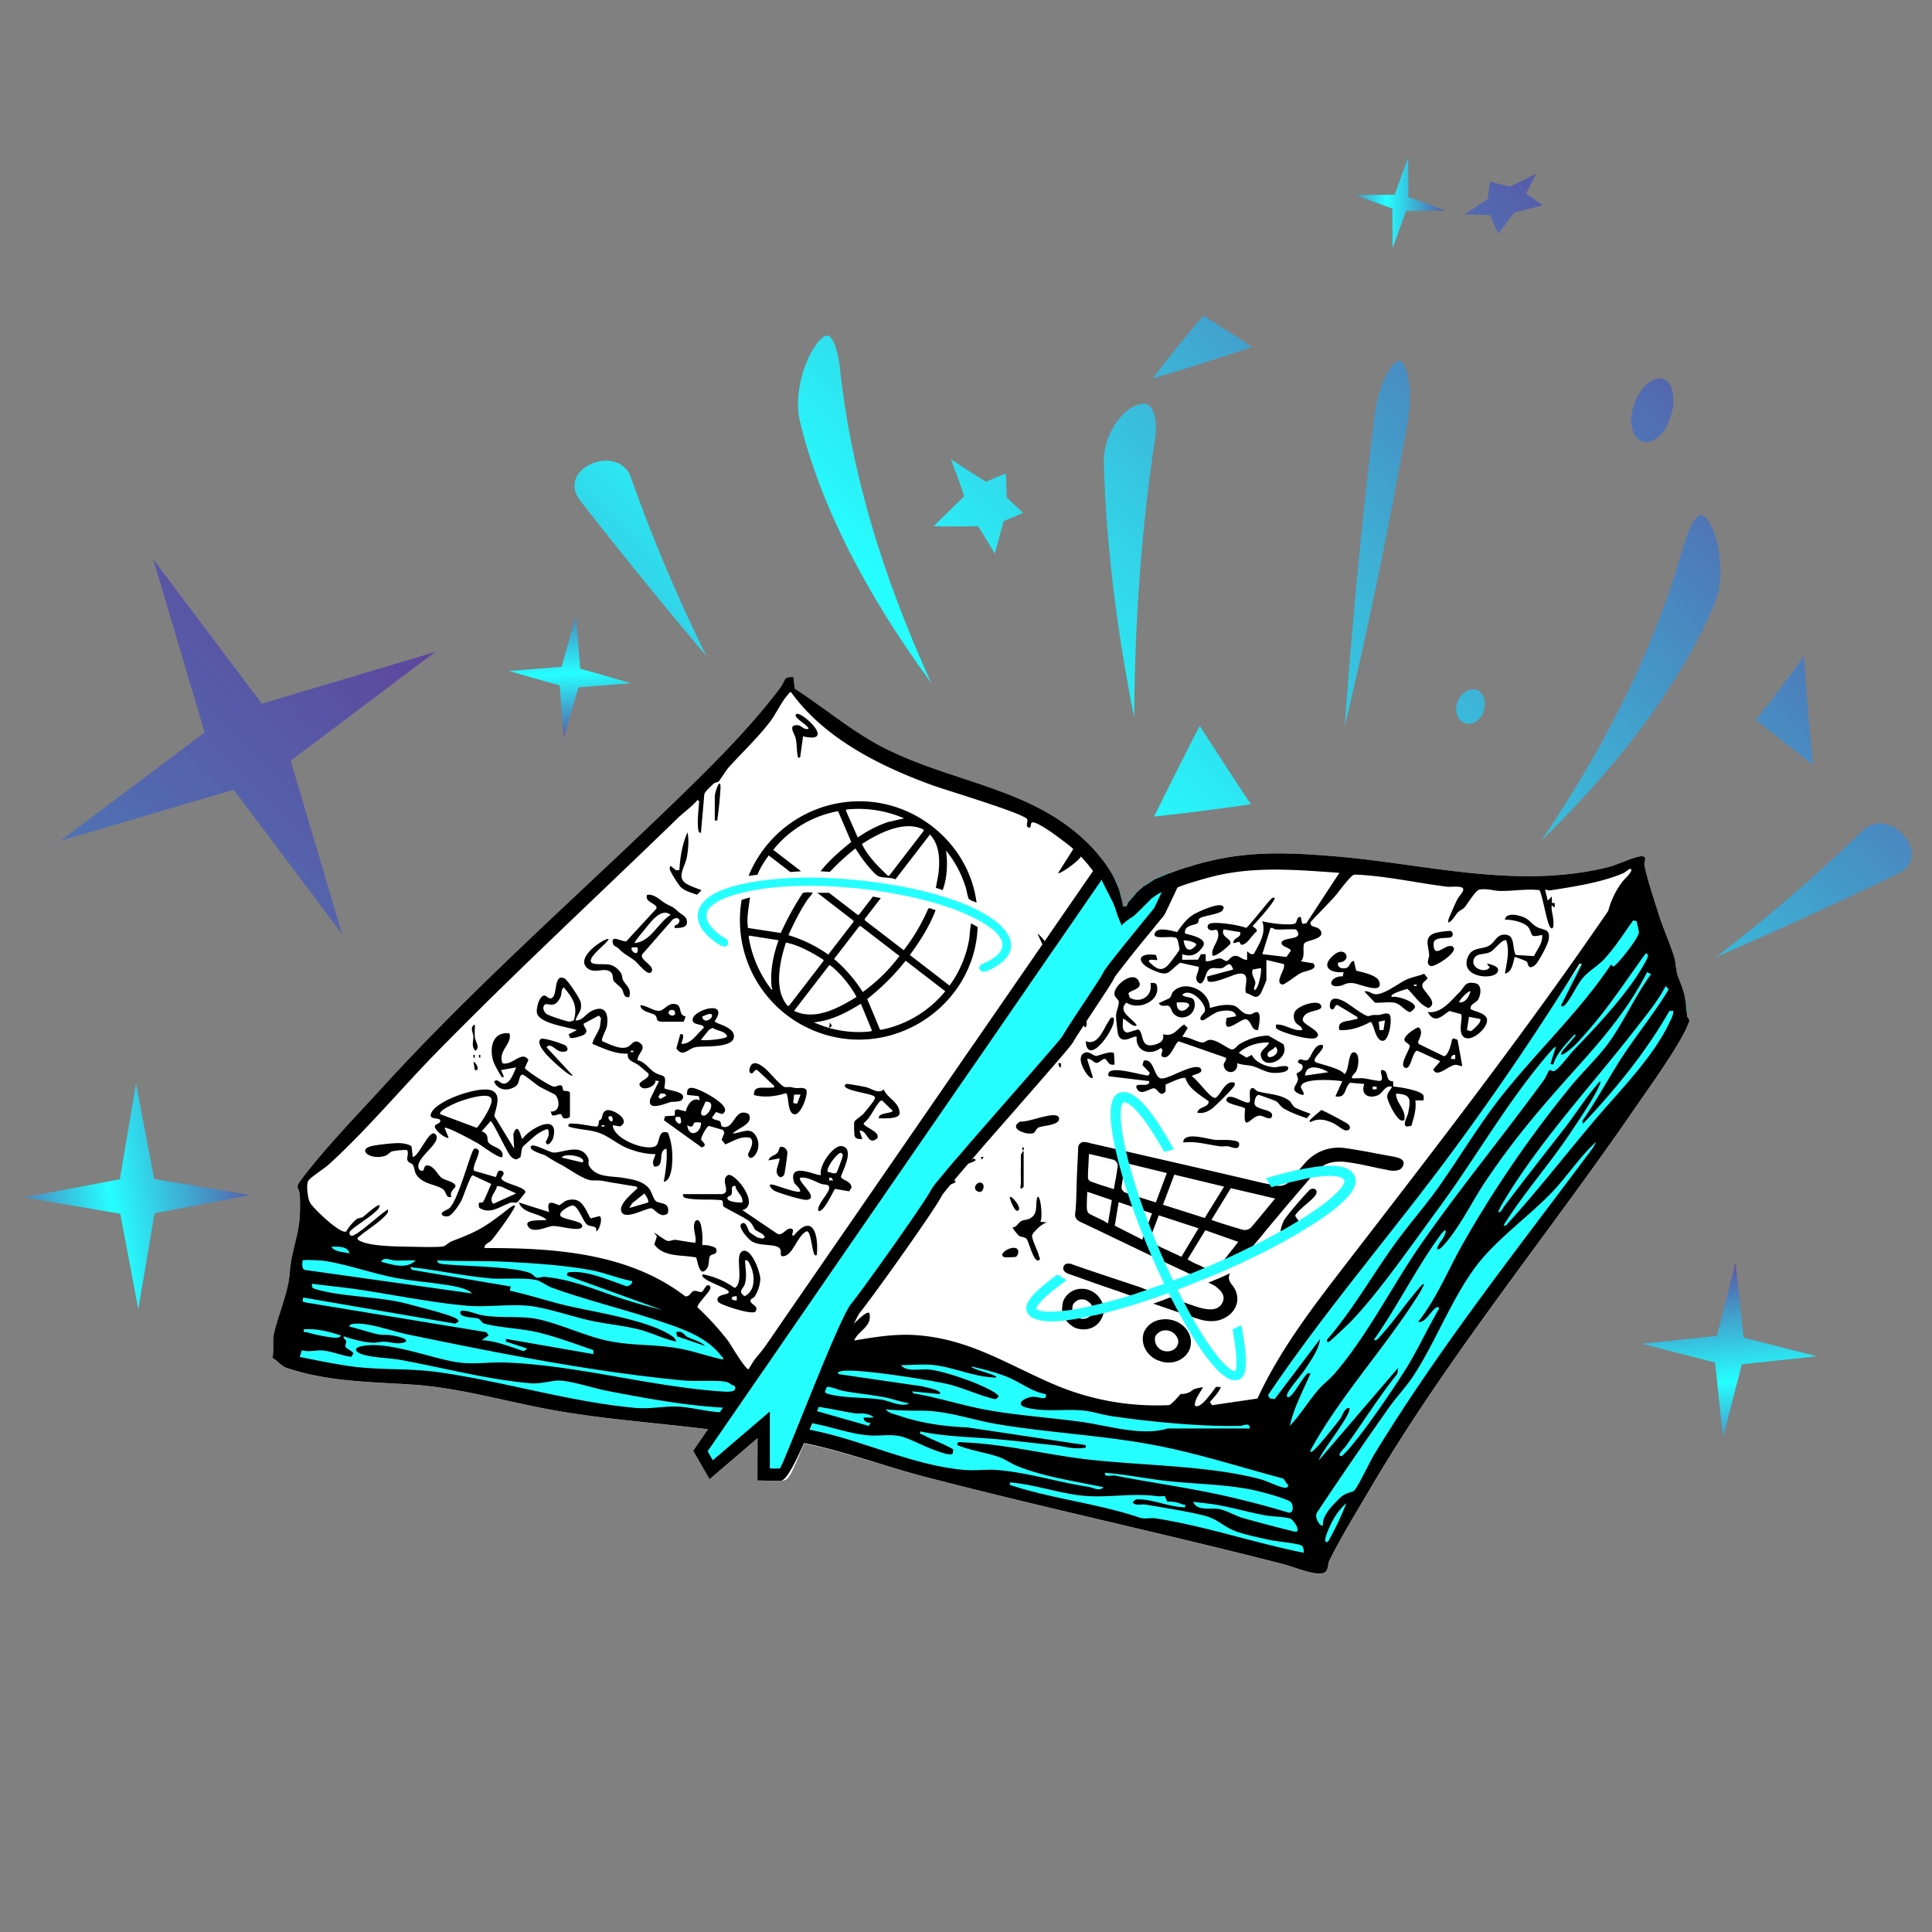 <svg xmlns="http://www.w3.org/2000/svg" xmlns:xlink="http://www.w3.org/1999/xlink" width="450" height="450" data-name="Layer 1" viewBox="0 0 455.25 455.25">
  <rect x="0" y="0" width="455.25" height="455.25" fill="#808080" stroke="none"/>
  <defs>
    <linearGradient id="a" x1="380.43" x2="480.04" y1="363.26" y2="363.26" gradientUnits="userSpaceOnUse">
      <stop offset="0" stop-color="#25ffff"/>
      <stop offset=".77" stop-color="#25ffff"/>
    </linearGradient>
    <linearGradient xlink:href="#a" id="f" x1="272.37" x2="392.89" y1="416.96" y2="416.96"/>
    <linearGradient xlink:href="#a" id="g" x1="149.5" x2="257.14" y1="387.43" y2="387.43"/>
    <linearGradient xlink:href="#a" id="h" x1="249.26" x2="358.36" y1="349.58" y2="349.58"/>
    <linearGradient id="b" x1="211.38" x2="-358.63" y1="179.21" y2="752.13" gradientUnits="userSpaceOnUse">
      <stop offset="0" stop-color="#652d90"/>
      <stop offset=".55" stop-color="#25ffff"/>
      <stop offset="1" stop-color="#652d90"/>
    </linearGradient>
    <linearGradient xlink:href="#b" id="j" x1="-74.29" x2="-109.2" y1="686.63" y2="711.97" gradientTransform="rotate(-58 -359.93 186.28)"/>
    <linearGradient xlink:href="#b" id="k" x1="135.96" x2="71.91" y1="119.32" y2="165.81" gradientTransform="rotate(26 -352.18 267.15)"/>
    <linearGradient xlink:href="#b" id="l" x1="-42.88" x2="-92.65" y1="984" y2="1020.13" gradientTransform="rotate(-59 -324.1 206.72)"/>
    <linearGradient xlink:href="#b" id="m" x1="240.66" x2="214.58" y1="-320.55" y2="-301.62" gradientTransform="rotate(36 -337.7 184.3)"/>
    <linearGradient xlink:href="#b" id="n" x1="503.92" x2="209.48" y1="103.84" y2="398.27"/>
    <linearGradient xlink:href="#b" id="o" x1="478.04" x2="183.61" y1="77.96" y2="372.4"/>
    <linearGradient xlink:href="#b" id="p" x1="599.26" x2="304.82" y1="199.18" y2="493.62"/>
    <linearGradient xlink:href="#b" id="q" x1="420.62" x2="126.18" y1="20.53" y2="314.97"/>
    <linearGradient xlink:href="#b" id="r" x1="549.14" x2="254.71" y1="149.06" y2="443.5"/>
    <linearGradient xlink:href="#b" id="s" x1="441.8" x2="147.36" y1="41.71" y2="336.15"/>
    <linearGradient xlink:href="#b" id="t" x1="534.92" x2="240.47" y1="134.82" y2="429.27"/>
    <linearGradient xlink:href="#b" id="u" x1="521.46" x2="227.02" y1="121.38" y2="415.82"/>
    <linearGradient xlink:href="#b" id="v" x1="575.15" x2="280.71" y1="175.06" y2="469.5"/>
    <linearGradient xlink:href="#b" id="w" x1="512.89" x2="218.45" y1="112.8" y2="407.24"/>
    <linearGradient xlink:href="#b" id="x" x1="462.08" x2="167.64" y1="62" y2="356.43"/>
    <linearGradient xlink:href="#b" id="y" x1="479.83" x2="185.39" y1="79.74" y2="374.18"/>
    <linearGradient xlink:href="#b" id="z" x1="452.67" x2="158.24" y1="52.59" y2="347.03"/>
    <linearGradient xlink:href="#a" id="A" x1="255.51" x2="329.69" y1="204.6" y2="204.6" gradientTransform="rotate(8 -363.21 184.3)"/>
    <linearGradient xlink:href="#a" id="B" x1="325.13" x2="401.21" y1="367.19" y2="367.19"/>
    <linearGradient xlink:href="#a" id="c" x1="325.13" x2="401.21" y1="367.19" y2="367.19"/>
    <linearGradient xlink:href="#a" id="D" x1="324.48" x2="325.13" y1="367.1" y2="367.1"/>
    <linearGradient xlink:href="#a" id="E" x1="325.13" x2="383.36" y1="367.1" y2="367.1"/>
    <linearGradient xlink:href="#a" id="F" x1="383.36" x2="402.66" y1="367.1" y2="367.1"/>
    <linearGradient xlink:href="#a" id="G" x1="324.35" x2="401.97" y1="367.19" y2="367.19"/>
    <linearGradient xlink:href="#a" id="H" x1="344.97" x2="375.36" y1="365.45" y2="365.45"/>
    <linearGradient xlink:href="#a" id="d" x1="344.97" x2="375.36" y1="365.45" y2="365.45"/>
    <linearGradient xlink:href="#a" id="J" x1="373.89" x2="375.78" y1="398.17" y2="398.17"/>
    <linearGradient xlink:href="#a" id="K" x1="344.03" x2="375.78" y1="367.98" y2="367.98"/>
    <linearGradient xlink:href="#a" id="L" x1="344.03" x2="371.5" y1="342.4" y2="342.4"/>
    <linearGradient xlink:href="#a" id="M" x1="344.21" x2="376.12" y1="365.44" y2="365.44"/>
    <linearGradient xlink:href="#a" id="e" x1="380.43" x2="480.04" y1="363.26" y2="363.26" gradientUnits="userSpaceOnUse"/>
    <linearGradient xlink:href="#b" id="i" x1="211.38" x2="-358.63" y1="179.21" y2="752.13" gradientUnits="userSpaceOnUse"/>
    <clipPath id="C">
      <path fill="url(#c)" d="M391.23 362.15c-4.42 2.9-9.91 5.79-15.92 8.61l-.08.08a182.9 182.9 0 0 1-10.29 4.42c-.3.15-.61.23-.91.38a177.26 177.26 0 0 1-8.69 3.28c-1.37.46-2.74.91-4.04 1.37-3.05.99-5.94 1.83-8.69 2.51-.91.23-1.83.46-2.74.61-.76.15-1.45.3-2.13.46-.61.08-1.22.23-1.83.3-.84.15-1.75.31-2.59.38-2.59.3-5.03.3-6.55-.3-.69-.23-1.22-.61-1.45-1.07-.84-1.52 1.14-3.89 6.4-7.77l.76.46c-6.32 4.65-6.86 6.4-6.48 7.01.53 1.07 3.05 1.37 7.01.91.76-.08 1.6-.15 2.44-.3.69-.08 1.37-.23 2.06-.38.76-.15 1.6-.3 2.44-.53.84-.15 1.6-.38 2.51-.61a94.32 94.32 0 0 0 7.54-2.13c1.3-.46 2.59-.84 3.96-1.37 3.12-1.07 6.4-2.21 9.68-3.58.08 0 .15-.08.23-.08 1.14-.46 2.29-.99 3.43-1.45h.08l2.59-1.14c2.29-.99 4.57-2.06 6.71-3.12 5.18-2.51 9.98-5.1 13.87-7.62 6.93-4.42 10.44-8.08 9.37-9.68-.61-.99-2.59-1.75-7.85-.99-1.45.23-3.12.61-5.11 1.07-1.37.3-2.9.69-4.5 1.14l-.46-.76a95.96 95.96 0 0 1 5.87-1.52c1.9-.38 3.66-.69 5.18-.91 4.27-.46 6.93 0 7.85 1.52 1.75 2.74-4.34 7.47-9.68 10.82z"/>
    </clipPath>
    <clipPath id="I">
      <path fill="url(#d)" d="m374.5 387.52-.66.32c1.46 8.35.63 9.94-.01 10.12-1.37.4-4.08-2.14-7.31-6.93-3.53-5.22-7.46-12.69-11.11-21.18-3.82-8.89-6.85-17.79-8.44-24.92-1.55-6.95-1.49-11.41.17-11.78 1.45-.32 4.4 1.5 10.09 11.53l.76-.19c-4.89-8.67-8.6-12.76-11.2-12.19-2.75.6-1.86 7.29-.65 12.65 1.61 7.19 4.68 16.15 8.54 25.09 3.69 8.54 7.66 16.05 11.23 21.3 1.98 2.92 4.51 6.12 6.58 7.03.57.25 1.1.33 1.59.19 1.56-.46 1.71-3.81.43-11.05z"/>
    </clipPath>
  </defs>
  <path fill="#fff" d="M397.54 239.29c-.48-4.77-.45-4.87-2.15-9.23-.51-1.28-.48-3.33-.9-4.61-1.06-3.33-2.6-6.7-3.65-10.03-.9-2.92-2.92-8.91-3.36-11.63-.13-.9.9-2.08-.83-2.02-1.51.1-5.64 2.02-7.59 2.53-21.63 5.38-43.06-.74-64.56-2.53-12.08-.99-21.47-1.28-32.78 1.99l-1.67.53.02-.03c-.81.26-1.62.49-2.46.78-.64.2-1.21.4-1.76.61l-.36.14h-.04l-.54.23c-.87.33-1.7.67-2.43 1.03l-.4.17-.6.39c-.53.3-1.08.65-1.58 1.02l-.46.3s-1.63 1.35-1.75 1.6c-.02.05-.15.2-.28.36-.51.55-1.02 1.07-1.57 1.76-.3.36-.22.79-.52.96-.25.06-.69.03-.69.03s-.11-.8-.19-1.17c-.08-.37-.64-2.2-.65-2.49 0-.09-.13-.4-.28-.77l-.16-.38c-.36-.83-.81-1.82-.86-1.99-.1-.29-1.14-2-1.14-2a22.13 22.13 0 0 0-1.79-2.49l-.03.04c-.19-.25-.34-.52-.55-.76-.16-.22-.32-.45-.51-.64-13.26-15.25-33.13-16.05-50.27-24.8-7.5-3.84-13.87-9.36-20.89-13.87l-.35-2.76c-.54-.03-1.44 0-1.86.38-.22.26-.7 1.44-1.12 1.99-6.7 9-15.57 17.88-23.65 25.73-23.58 22.91-47.74 44.02-70.04 68.41-6.09 6.66-14.19 15.03-19.45 22.14-1.38 1.86-.32 1.57-.19 3.36.1 1.54.1 3.69 0 5.22-.35 4.74-2.05 8.36-2.37 13.23-.29 4.49-2.85 10.19-3.75 14.45-.32 1.63.1 3.81-.32 5.54 1.28.64 1.92 1.83 3.36 2.34 9.61 3.24 19.35 3.27 29.22 3.91 11.47.7 22.62 4.1 33.87 6.09 11.73 2.08 23.49 2.92 35.21 4.33l.97.13-3.49 5.06 3.87 6.71 11.3-9.68-.03 9.97 2.83.06s.78.03 1.56.03c.46 0 .95 0 1.18-.03 1.69-.18 1.91-.21 5.41-8.78 9.19 1.81 19.29 5.47 28.04 7.75 28.26 7.37 56.84 13.49 85.13 20.76 2.15.58 7.56 2.85 9.42 1.95.99-.45.8-1.95 1.15-2.72 2.5-5.16 6.54-11.76 9.52-16.82 18.33-31.3 41.88-59.85 62.38-89.68 3.68-5.35 9.36-13.14 12.14-18.74.16-.32.83-1.89.83-2.05.03-.48-.51-.8-.54-1.28z"/>
  <path fill="url(#e)" d="m468.92 285.42 6.8 13.58s4.89 12.27 4.27 13.63c-.62 1.36-3.9 7.76-3.9 7.76l-23.43 34.83-16.88 23.62s-19.79 23.67-19.91 25.37c-.12 1.7-14.08 23.65-14.21 24.15-.12.5-6.8 12.76-6.8 12.76s-2.86-6.68-3.86-9.35-7.07-15.39-7.31-16.07c-.24-.68-3.06-11.14-3.23-12.1-.17-.96.8-1.82 1.9-4.12 1.09-2.31 19.39-28.36 21.66-30.15 2.26-1.78 33.8-43.66 33.8-43.66l28.44-40.24" transform="translate(-82.52 -74.16)"/>
  <path fill="url(#f)" d="m380.45 408.8 3.91 11.39s3 .26 2.79 1c-.21.74 1.01 8.61 1.93 10.56.92 1.94 3.82 10.65 3.82 10.65s-2.59.46-3.82 0c-1.22-.46-86.07-21.18-86.73-21.21-.65-.02-20.92-4.9-21.25-5.52-.33-.62-8.73-2.35-8.73-2.35s3.29-7.23 2.72-7.71c-.58-.48 2.58-8.57 2.83-8.8.26-.23 1.78-3.29 3.92-3.75 2.14-.46 19.37-1.77 19.37-1.77s7.58.01 8.23.97c.65.95 8.19 3.85 9.23 4.23 1.04.39 12.8 5.43 13.26 5.88.46.46 17.62 4.58 17.62 4.58h21.88l9 1.84z" transform="translate(-82.52 -74.16)"/>
  <path fill="url(#g)" d="M240.95 381.41s10.48 6.61 10.41 8.22c-.07 1.61 5.27 7.19 5.27 7.19s.55 4.2.5 4.81c-.05.61-.87 1.51-1.66 2.9-.79 1.39-.45 3.97-2.55 4.12-2.1.15-10.39.92-10.6.76-.21-.15-14.71-3.08-15.94-3.14a685.17 685.17 0 0 1-18.79-2.69c-1.53-.28-24.9-4.86-24.9-4.86s-17.08-.61-17.86-.76l-12.85-2.54s-2.9-3.29-2.44-4.12c.46-.83 4.27-10.44 4.27-10.44l-1.83-9 3.75-6.44h6.98s6.07 4.41 6.53 4.42c.46.01 14.76-.96 14.76-.96s17.78.46 18.69.64c.92.18 21.04 2.9 21.04 2.9s5.87 1.88 7.38 2.94c1.51 1.06 9.82 6.05 9.82 6.05z" transform="translate(-82.52 -74.16)"/>
  <path d="M397.54 239.29c-.48-4.77-.45-4.87-2.15-9.23-.51-1.28-.48-3.33-.9-4.61-1.06-3.33-2.6-6.7-3.65-10.03-.9-2.92-2.92-8.91-3.36-11.63-.13-.9.9-2.08-.83-2.02-1.51.1-5.64 2.02-7.59 2.53-21.63 5.38-43.06-.74-64.56-2.53-12.08-.99-21.47-1.28-32.78 1.99-.9.29-1.79.55-2.72.87-.7.22-1.35.45-1.95.67-4.84 1.7-7.47 3.2-11.09 7.75-.48.58-.03 1.38-1.35 1.09a24.52 24.52 0 0 0-3.65-9.77 24.44 24.44 0 0 0-1.99-2.76c-.16-.22-.32-.45-.51-.64-13.26-15.25-33.13-16.05-50.27-24.8-7.5-3.85-13.87-9.36-20.89-13.87l-.35-2.76c-.54-.03-1.44 0-1.86.38-.22.26-.7 1.44-1.12 1.99-6.7 9-15.57 17.88-23.65 25.73-23.58 22.91-47.74 44.02-70.04 68.41-6.09 6.66-14.19 15.03-19.45 22.14-1.38 1.86-.32 1.57-.19 3.36.1 1.54.1 3.68 0 5.22-.35 4.74-2.05 8.36-2.37 13.23-.29 4.49-2.85 10.19-3.75 14.45-.32 1.63.1 3.81-.32 5.54 1.28.64 1.92 1.83 3.36 2.34 9.61 3.24 19.35 3.27 29.22 3.91 11.47.7 22.62 4.1 33.87 6.09 11.73 2.08 23.49 2.91 35.21 4.33l3.52.48 1.44.19c4.49.61 8.62 1.31 13.14 1.86.16.03.35.03.54.06.9.1 1.79.22 2.72.38 9.74 1.6 20.83 5.77 30.28 8.24 28.26 7.37 56.84 13.49 85.13 20.76 2.15.58 7.56 2.85 9.42 1.95.99-.45.8-1.95 1.15-2.72 2.5-5.16 6.54-11.76 9.52-16.82 18.33-31.3 41.88-59.85 62.38-89.68 3.68-5.35 9.36-13.14 12.14-18.74.16-.32.83-1.89.83-2.05.03-.48-.51-.8-.55-1.28zm-11.88-22.24c.1.83.54 1.95.51 2.75-.06 1.19-4.97 7.53-6.06 7.98l-.48-.51c-7.63 11.37-17.72 20.7-26.11 31.4-5.38 6.89-9.8 14.42-14.87 21.53-3.08 4.26-6.57 8.24-9.64 12.46-5.54 7.59-10.12 15.86-16.31 23.01-.13.42.1.67.48.48.32-.13 4.49-4.07 5.06-4.68 6.7-6.92 14.8-18.68 20.73-26.72 8.97-12.18 16.34-25.47 26.37-36.97.38-.42.8-.93 1.31-1.15l-1.31 4.07.64.16c.96-2.92 3.11-4.9 5.06-7.15.54.32-.16.7-.35.96-.64.93-2.44 2.66-2.76 3.43-.54 1.38 2.37-1.09 2.63-1.31 1.28-1.18 2.85-3.01 4.04-4.39 4.74-5.45 8.91-11.86 13.17-17.72 1.28 0-.06 1.95-.38 2.56-3.84 6.89-11.18 14.64-16.69 20.35-.83.9-3.68 4.71-4.58 4.81-.35.03-.93-.35-1.06-.22-.13.06-.8 1.67-1.19 2.21-9.32 12.82-19.45 25.12-28.55 38.1-7.14 10.12-12.62 21.53-20.67 30.98-1.22 1.44-2.85 2.66-4.07 4.07-2.34 2.76-4.23 5.9-6.66 8.46.96-4.33 3.11-8.27 4.87-12.34-.8-.16-.67 0-1.06.38-.99 1.02-2.95 4.71-3.97 5.13-.58.26-.58-.35-.42-.74.51-1.31 3.27-4.36 4.23-5.83 1.35-2.08 3.2-4.65 3.49-7.08l-10.7 14.16-1.15-.16-.42-.77c14.23-21.12 31.08-40.28 46.01-60.91a644.42 644.42 0 0 0 27.36-40.72h.64l-4.87 9.61c-.19.86.77.16.87.03 1.54-1.67 2.76-4.77 4.36-6.54 1.25-1.41 3.33-2.63 4.71-4.07 2.5-2.63 4.81-6.28 6.95-9.26l.83.16zM286.81 354.6c3.81.7 7.63 1.79 11.47 2.5 1.57.29 4.23.26 5.74.74.83.26 2.92 3.52.9 3.04a370.9 370.9 0 0 1-12.11-3.2c-1.76-.51-3.88-1.83-5.67-2.11-1.86-.29-5.19.54-5.96-1.7 1.76.26 3.91.42 5.64.74zm-24-6.89c-.83-.16-2.69.51-2.44-.67 4.97.39 9.87 1.41 14.8 1.96 6.57.7 13.26.74 19.74 2.02 1.92.38 7.66 1.89 9.13 2.82.74.48.96 2.95-.51 2.56a208.57 208.57 0 0 0-17.08-4.39c-7.85-1.67-15.86-2.76-23.65-4.29zM268 216.06c1.47-1.31 2.92-3.17 4.42-4.36.64-.48 1.41-.96 2.31-1.38a41.17 41.17 0 0 1 4.39-1.83 99.44 99.44 0 0 1 6.92-2.02c9.71-2.4 19.71-1.48 29.57-.8l-7.79 11.89-.96.13-.35-1.6c-.99-.22-.83 1.15-1.28 1.47-.93.64-6.41-.03-7.79-.51.96 2.82-.64 5.22-1.95 7.66-.83.54-1.51-.67-1.63-.51v1.96c-1.06.1-1.76-.96-2.79-.93-.99 0-1.51 1.12-1.99 1.22-.42.06-.99-.55-1.57-.61-.99-.06-2.31.83-3.4.64v-1.63h-1.12l-.7 1.28-3.72.03v-1.31c2.15.7 3.43.13 4.74-1.6 1.6-2.08-2.6-2.88-4.07-3.27-.29-2.05 2.21-1.89 2.92-2.43.35-.26.19-.93.51-1.15.86-.61 4.23-.9 5.32-1.76l.35-.64c0-1.99-6.06.86-7.02 1.44-1.73 1.03-2.82 2.6-3.94 4.2-.9-.22-2.95-.83-4.23-.54-.42.1-.74.29-.93.58-.19.35-.22.58-.13.74.48.93 4.42-.06 5.19.7.26.19.67 2.24.64 2.63-.03.32-2.53 3.59-2.92 3.91-1.7 1.48-2.85.23-4.23-.99-.38-.93 1.76-.29 1.95-.48l-.32-1.15c-4.36-.67-4.84 1.7-.86 3.49 3.97 1.76 3.46.64 6.54-1.67l4.39.96c.1 1.12-1.06 2.47-.35 3.43 1.25 1.67 1.92-1.41 2.24-2.05.9-1.83 2.34-.7 3.72-1.12.8-.26 1.73-2.02 2.5.39l-6.15 1.63.13.99c.77 1.06 5.77-1.31 6.92-1.57 3.78-.83 1.35 3.33 2.18 4.49 1.57.38 2.24 1.73 3.4.1.19-.29 1.35-3.04 1.35-3.2v-4.71l4.07.96c.71.99-2.37 4.42-.29 4.84.45.1 3.46-2.31 4.33-2.72 1.19-.58 4.17-.74 2.95-2.28l-2.95-.48c1.15-1.09.29-3.3.83-4.23.48-.8 5.19-.96 3.75-3.11-.74-1.09-2.5-.45-2.27-1.92 1.83-2.02 3.84-3.97 5.67-5.99.83-.96 3.81-5.1 4.61-5.16.8-.06 3.46.19 4.45.29 5.74.58 11.79 1.86 17.59 2.56.87.1 4.23-.48 3.56.99-.29.67-1.12 1.47-1.51 2.37-.51 1.09-1.12 2.5-1.6 3.62-.22.51-.42.87-.29 1.47 1.06-.51 1.47-1.67 2.24-2.44.42-.45 1.06-.64 1.51-1.12.83-.93 2.63-4.07 3.56-4.23 1.63-.32 3.33.29 4.87.32 3.11.06 6.15-.55 9.26-.19.8 1.31 1.79 8.46 2.76 8.97.8.38.51-2.08.45-2.4-.22-1.7-.45-1.63-.29-3.46.06-.54-.03-1.09 0-1.63l-.96.99-.64-2.59c.45.03.8.26 1.31.16 5.58-.87 11.89-1.83 17.08-4.01.42-.16 1.41-1.03 1.57-1.03.54 0 .42.35.16.8-.54.9-1.54 1.67-2.08 2.47a19.23 19.23 0 0 0-3.14 6.6c-19.35 28.29-40.28 55.33-61.2 82.44-7.91 10.25-16.02 20.67-21.47 32.49l-10.7 1.57-.51-.77c.79-.85 2.28-2.45 2.57-3.54-.37.03-.74-.02-1.12-.01-1.32 1.79-3.87 5.44-5.01 4.35.06-1.58 1.24-2.94 1.95-4.26l-.3.03a12 12 0 0 0-1.95.46 3.98 3.98 0 0 1-3.02 1.08c-1.1 1.27-2.19 2.46-2.76 2.64a61.6 61.6 0 0 1-25.76-4.33c-11.89-4.87-21.08-11.5-34.6-12.21-4.65-.22-9.26.55-13.81 1.31.96-2.4 4.36-3.27 3.56-6.47-.19-.22-.64-.03-1.19.35-1.47 1.02-3.68 3.49-4.16 3.88-.9.61-2.44 1.25-3.52 1.99-.42.29-.8.55-1.12.74l-.03.03c-2.34 1.47-2.34 1.19-5.9 2.28-1.86.54-4.33 1.7-6.02 2.08-.45.1-.61 0-.45-.45.19-.71 4.52-6.02 5.35-7.02 9.07-10.77 18.71-21.18 27.94-31.85 12.18-14 24.54-27.75 35.37-42.93 4.29-5.99 8.27-13.1 12.75-18.78 1.63-2.08 2.56-2.15 4.16-3.62zm36.18 7.97-1.06 1.47-5.67-.67 1.92-6.15c.45-.19.93.29 1.15.32 1.6.1 3.27-.1 4.87 0 2.24 2.72-3.14 1.67-3.4 3.11-.16.99 2.11 1.22 2.18 1.92zm-8.98 4.43 1.89-.35c.29.29-.42 4.84-1.44 5.19-.42-.45.19-1.15.16-1.76-.06-.83-1.12-1.96-.61-3.08zm-16.3-6.86c.45-.1 3.24.38 2.95 1.12-1.63 1.92-2.63 1.02-2.95-1.12zm-61.65 105.06-19.58-2.85-.32-.48c.42-.03.77-.26 1.15-.29 4.07-.51 19.35 1.96 24 2.92 3.88.77 8.14 2.88 12.05 3.75 1.09-.64.86-.83-.06-1.48-2.98-2.05-11.95-5.19-15.57-5.51-2.12-.22-5.22.67-6.63-1.03 2.95-.03 5.35-.35 8.27.03 4.74.67 9.32 2.82 14.16 2.88.77-.54-5.77-1.89-5.83-2.6 2.92.64 5.86 1.38 8.65 2.53 2.92 1.22 5.77 3.49 8.88 3.97.42 1.76-1.63.55-3.08.64-1.92.13-4.33 1.8-1.54 2.53 4.58 1.18 9.26.22 13.84.74 1.95.26 4.32.99 6.5 1.31 8.62 1.28 21.24 2.5 29.96 2.27.99-.03 2.37-.96 2.4.61h-19.35c-6.22 1.89-13.91-.67-20.47-1.57-7.08-.96-14.39-1.47-21.4-2.66-6.06-1.03-11.98-3.04-18.07-4.04l-.29-.48 6.47.64c1.02-.9-3.88-1.67-4.13-1.86zm-12.11 8.69-.45.64-14.26-4.07-2.82-.8c1.03-.03 2.08 0 3.11.13 3.59.32 7.14 1.22 10.73 1.79.74.1 1.47-.06 2.21.06.51.06 1.92.38 2.15.93h-2.28c-.1.93.93 1.19 1.6 1.31zm-9.9-6.86c-.77-.19-1.38-.9-1.79-1.6 2.05-.51 3.78.61 5.45.9 3.2.58 6.44.86 9.58 1.47 1.95.38 3.81 1.12 5.77 1.38-1.6 1.09-4.58-.51-6.34-.8-4.04-.64-8.68-.32-12.66-1.35zM71.3 297.02c.13-.26 4.26-.03 4.93.06 5.32.77 11.5 2.98 17.05 4.04 4.71.9 9.93 1.15 14.45 2.12.99.22 2.88.77 3.49 1.54l-39.41-5.54c-.77-.26-.58-1.54-.51-2.21zm6.79-3.26c1.31 0 4-.19 4.23 1.6-1.35-.38-3.56-.32-4.23-1.6zm77.99 14.93c-2.85-.71-5.74-1.47-8.52-2.37-6.57-2.05-12.34-4.81-19.29-5.45-.61-.03-1.35.29-1.79.19-.54-.13-.93-.83-1.51-1.06-4.04-1.57-15.16-1.6-20.03-2.08-.48-.03-2.15-.1-1.83-.93 5.22.26 10.57.06 15.76.32 6.5.32 14.35.8 20.7 2.05 3.17.61 6.18 1.92 9.36 2.5.13.77-.64 1.06-1.19 1.25-4-1.31-9.26-3.78-13.49-3.33-.58.06-.7.19-.61.8l22.43 8.11zm-40.79-7.47c3.2.26 7.98-.22 10.99.38 1.06.22 2.72 1.47 3.94 1.89 8.14 2.91 16.63 4.97 24.83 7.69 5.35 1.79 11.28 3.65 14.83 8.23.26.32.64.42.48.96-3.17-.7-6.25-1.76-9.42-2.44-6.54-1.34-12.05-.64-18.58-2.18-5.16-1.22-11.89-4.39-16.69-5.09-3.81-.58-7.98 0-12.24-.77-1.03-.16-5.96-2.21-4.81-.1 1.15.8 2.92.58 4.01.9.61.19.83.99 1.44 1.18 3.46.99 8.97 1.15 12.82 2.12 4.29 1.03 8.75 2.72 12.91 4.13l.03.96-20.63-3.59.03.64 5 1.63-.8.64c-3.17-1.03-6.57-2.47-9.93-2.6l1.63-1.12-.54-.77-42.68-7.02-.61-.22.13-.93 35.76 6.15.64-.29c.38-.35.16-.58-.19-.8-.9-.74-6.6-2.24-8.11-2.63-1.73-.45-3.72-1.03-5.42-1.38-6.09-1.28-13.81-1.31-19.48-2.95-.86-.26-1.25-.29-1.09-1.35 3.49.48 7.05.8 10.54 1.31 8.27 1.22 17.82 3.17 26.02 3.88 4.58.38 9.71-.42 14.29 0 4.2.38 10.32 2.53 14.71 3.49 3.81.83 7.75 1.15 11.54 2.12 2.98.77 5.7 2.21 8.68 2.82.06-.03-.35-.83-.54-.96-5.26-4.04-18.84-5.96-25.5-7.56-4.39-1.06-8.75-2.5-13.14-3.46l.19-.99-23.23-3.91-.48-.64c6.15.61 12.53 2.08 18.68 2.6zm-34.92 13.49c-.54.67-1.31.51-2.08.45a38.3 38.3 0 0 1-5.93-1.22c-.54-.16-.93.26-.77-.71 3.01-.22 5.96.54 8.78 1.47zm9.42-17.4c.67-1.28 2.31-.32 3.4-.29 1.57.03 3.17-.06 4.74-.03-2.18 2.21-5.54.99-8.14.32zm82.66 35.41c-.19.03-.38.03-.61.03-1.06.1-2.15.06-3.27-.06-3.11-.32-6.41-1.22-9.39-1.25-3.43-.06-6.02.64-9.74.29-15.28-1.44-30.7-6.18-45.88-8.36-7.56-1.09-14.55-.38-22.14-1.6-3.65-.58-7.21-1.31-10.8-2.02l.51-1.6c1.51.51 3.3-.03 4.74.06 2.4.19 4.55 1.22 6.89 1.51l.51-.77c-.26-.64-1.57-1.12-1.79-1.48-.32-.51.16-.96.1-1.41-.06-.42-.77-.61-.58-1.18 2.18.74 4.42 1.34 6.73 1.5.77.06 1.89-.26 2.88-.22 1.63.06 3.27.8 5 0 .74-.93-3.3-1.51-3.75-1.57-.8-.13-1.67.03-2.5-.13-2.37-.45-4.71-1.35-7.05-1.86.13-.61.64-.61 1.12-.67 3.33-.38 9.2 1.83 12.75 2.53 20.96 4.33 43.19 8.75 64.6 10.8 3.04.32 7.72-.13 10.35.35.64.13 1.12.71 1.73.87.06.03.13.06.22.06.55.99-.22 1.31-1.22 1.38-.7.06-1.51-.03-1.99-.06-16.6-1.15-33.48-6.06-50.37-6.79-3.94-.19-7.79.51-11.66-.06-6.31-.93-16.56-5.16-22.72-3.78-2.34.54-.9 1.66.74 2.05 2.63.67 5.99.7 8.84 1.22 9.9 1.83 20.28 4.58 30.34 5.45 2.56.19 5.03-.71 6.76-.64 3.01.1 8.24 1.86 11.5 2.47 8.49 1.63 17.33 3.27 25.98 3.84.96.06 1.89.13 2.85.16.29.03.67-.1.93 0 .16.03.26.16.19.48-.22.35-.51.45-.83.48zm3.95-10.06c-.13 0-.35-.16-.61-.45-1.25-1.35-3.65-5.45-4.29-6.34a68.54 68.54 0 0 0-7.14-7.82c-.26-.55 2.53-3.3 2.95-4.23.19-.45.03-.9-.35-.96-.77-.16-1.09 1.44-1.67 1.57-.48.16-1.12-.42-1.83-.22-.67.16-.9 1.38-1.99 1.25-13.39-10.28-30.98-11.41-47.29-11.37-.1-.99 1.06-1.22 1.6-1.79.7-.77 5.99-7.82 5.54-8.3-.74.13-1.51.87-2.12 1.32-5 3.88-6.7 4.87-12.69 7.14-.77.29-1.44 1.06-2.02 1.22-.96.26-6.09.13-7.4.1-3.11-.06-9.52-.06-12.05-1.28-.35-.19-.9-.29-.77-.83 1.86-1.63 4.65-3.3 6.34-5.03.48-.51.93-.83.8-1.63-1.44.67-7.5 6.47-8.62 6.18-.32-.1-.61-.58-.32-.99.51-.83 4.55-3.3 5.67-4.39.51-.45 1.31-1.03 1.31-1.8-.42-.38-3.33 2.31-3.94 2.76-.32.22-.96.19-1.44.48-.8.58-2.02 2.02-2.47 2.92-1.31.77-7.72-5.35-8.55-6.79-.54-.96-.99-4.45-.35-5.22.86-1.06 3.65-2.72 4.9-3.88 8.91-8.14 16.73-17.56 25.15-26.18 18.49-18.87 37.94-36.88 56.87-55.24 1.47-1.44 3.36-2.72 4.74-4.36.61.39.35.51.32.96-.1 1.86-.38 3.85-.19 5.7.06.48.06.99.67 1.12l.8-9.13c.19-.67 1.54-1.86 2.12-2.43.38-.39.99-.35 1.22-.55.42-.38 1.79-2.72 2.53-3.49 3.17-3.49 6.7-6.82 9.58-10.57 1.41-1.83 2.85-4.94 4.26-6.44.22-.22.29-.64.77-.54 7.75 10.86 21.02 17.46 33.32 21.92 2.92 1.06 21.6 6.66 22.27 7.98.32.61-.54 1.57.32 1.95.71.32.38-.83.77-1.15.58-.45 3.46 1.51 4.23 1.99.71.48 5.42 3.91 5.54 4.26l-3.56 5.64c.38.39 5.1-3.01 5.35-3.91.83.87 1.6 1.76 2.31 2.69.74.9 1.38 1.79 1.95 2.76a39.47 39.47 0 0 1 4.29 9.42c-9 12.34-17.78 24.93-27.59 36.65-7.31 8.75-15.38 16.92-22.91 25.5a1373.49 1373.49 0 0 0-16.66 19.58c-5.99 7.18-11.95 14.39-17.91 21.53-.71.86-1.22 1.83-1.79 2.75zm51.33 23.74c-12.98-.9-26.43-8.04-39.19-9.87l-1.44-.19c-.58-.06-1.28-.03-1.99.03-1.6.06-3.27.13-3.68-1.35 1.38.06 2.82 0 4.23-.03 1.06-.03 2.08-.03 3.08.03.13 0 .26.03.38.03 5.13.48 10.38 2.76 15.57 3.17 2.28.19 4.9-.26 7.05.13 2.21.35 5.99 2.5 8.36 3.3.9.32 3.91 1.54 4.39.83l.13-.96c-2.24-1.31-4.84-2.18-7.14-3.43-.45-.22-.8.03-.64-.8 6.38 1.34 12.88 1.31 19.35 1.95 4.1.38 8.2.9 12.3 1.31 2.34.26 4.29.96 6.86.64.61-.1.54.1.48-.67l-27.81-4.16c-5.38-.22-10.99-.99-16.12-2.76-1.03-.35-2.6-.61-3.17-1.51 2.88.29 5.74.32 8.62.32 5.93.03 11.66 2.15 17.62 3.17 12.43 2.08 25.15 2.63 37.52 5.03 10.12 1.95 19.96 5.16 29.89 7.79l1.22 1.7c-.35.48-.48.54-1.06.45-1.28-.19-4.07-1.64-5.77-2.05-12.27-3.24-28.52-3.14-41.43-4.71-9.32-1.15-18.65-3.52-28.26-3.91-.64-.03-1.73-.32-1.47.64 3.04 1.28 6.76 1.76 9.74 2.79 1.41.48 2.92 1.57 4.36 2.15 6.5 2.6 13.52 3.53 20.35 5-1.03 1.06-2.53.03-3.75-.13-7.15-1.09-14.64-3.49-21.76-3.97-2.21-.13-4.58.19-6.82.03zm44.5 11.37c-1.09-.16-2.37.19-3.49-.1-9.58-3.27-20.57-4.48-30.12-7.56-.58-.19-.77-.03-.64-.8 6.18.48 12.5 2.95 18.68 3.24 5.42.26 10.48-.74 15.92 0 .61.1 1.25-.03 1.89 0l.58 1.28a7.94 7.94 0 0 1 3.46.61c.48.19.9-.19.74.74-3.75-.03-7.56-1.95-11.31-1.89-.54.03-.7.42-1.06.74.74.87 1.99.35 3.04.51 4.23.71 9.8 1.57 13.71 2.56 3.49.86 4.55 2.63 7.63 3.75 2.18.8 5.67 1.51 8.04 2.05 1.54.32 6.25.74 7.24 1.22.64.29.7 1.12.64 1.76-11.7-2.34-23.13-6.28-34.96-8.11zm37.1-15.86c-.45.26-.61.51-.51-.22 7.02-12.72 16.98-23.46 24.8-35.63.54-.8 1.15-1.79 1.57-2.66.13-.22.64-1.09-.06-.71-3.46 3.78-6.44 8.43-9.9 12.18-.29.29-.99 1.31-1.47.8 5.51-7.79 9.9-16.76 15.51-24.45.38-.51.77-1.12 1.38-1.38.13 1.44-1.57 2.95-1.92 4.07-.29.87.54.42.96 0 3.91-3.97 7.21-10.89 10.38-15.6 7.75-11.5 14.48-18.9 23.58-29.09 5.38-6.06 10.83-12.88 14.45-20.15l.96.48c-3.68 4.93-6.38 11.15-9.93 16.08-2.53 3.49-6.15 6.89-8.91 10.25a268.04 268.04 0 0 0-25.41 37.01c-3.52 6.18-6.18 12.94-10.64 18.58 1.67.45 3.17-2.92 4.39-3.43.38-.16.61.06.45.48-2.85 4.87-5.16 10.06-8.23 14.83-3.3 5.19-9.23 13.84-13.17 18.33-.22.26-1.38 1.44-1.47 1.44-1.47.03.74-1.99.93-2.28 4.1-5.67 7.79-11.63 12.18-17.11l.19-1.41-18.68 21.79c.38-1.89 8.14-11.25 7.14-12.37-1.19.1-1.51 1.8-2.11 2.6-.99 1.28-5.51 7.02-6.44 7.56zm4.04 20.57c-.16.29-.51 1.22-.99.8-.64-.51 1.44-4.64 1.89-5.41a15.2 15.2 0 0 1 2.98-3.69 62.5 62.5 0 0 1-3.88 8.3zm60.88-90.54c-17.33 23.2-35.31 45.98-50.43 70.78-1.06 1.73-3.78 7.59-4.77 8.56-.48.48-1.92.22-3.59 1.96-1.54 1.57-3.94 3.91-3.72 6.15-.48.58-2.05-1.57-1.47-2.88 5.51-8.33 11.18-16.53 16.92-24.7 1.86-2.63 4.17-5.03 5.93-7.72 5.32-8.14 9.23-18.81 15.22-26.4 4.71-5.96 12.05-11.21 17.37-16.76 3.62-3.78 6.5-8.3 10.38-11.86-.38.96-1.19 2.05-1.83 2.88zm19.42-31.6c-3.84 8.59-12.11 16.73-18.1 23.84-6.92 8.2-13.52 16.73-20.79 24.67l-.48-.13c4.49-7.18 10.16-13.62 14.9-20.54 2.02-2.98 6.28-9.2 7.59-12.24.19-.42.35-.74.26-1.18-3.11 3.4-5.58 7.5-8.46 11.18-4.77 6.12-9.48 12.14-14.16 18.33-.38.51-.71 1.51-1.41 1.35.51-1.31 1.38-2.66 2.12-3.88 8.91-14.35 20.54-26.72 30.82-40.02 2.34-3.01 4.77-5.99 6.54-9.39l.7.8c-3.3 5.51-7.43 10.54-10.96 15.92-3.2 4.94-5.96 10.19-9.36 15.03l.1.74c7.69-8.14 14.84-16.88 20.38-26.59l.93-.06c.03.77-.29 1.51-.61 2.18z" class="cls-20"/>
  <path d="M366.3 213.81v-.99h-.64v.48zm-57.19 6-2.24.48c.16-1.51 1.38-1.51 2.24-.48zm-4.52 5.54.48-.51h.48l.32 1.31c-.64.1-1.28-.06-1.28-.8zm.23 3.46c-.38.19-.77.32-1.22.26.19-2.79 3.75-1.41 1.22-.26zm-8.37-2.98c.19.19-.26.96-.48.96-.9 0 0-1.44.48-.96zm-67.92 95.87v.32h-1.61v-.64zm-88.37-3.91h.96v.32h-.96zm-64.98-23.71h-1.95v-.64c.7-.03 1.7-.19 1.95.64zm232.97 48.41h.32v.64h-.32z" class="cls-20"/>
  <path d="M365.66 212.82v.48l.64.51v-.99zM156.53 256.4c.58-3.62-.13-2.47-2.21-3.65-1.22-.67-2.4-2.66-4.07-2.88-.19-1.6 2.44-2.85.42-4.2-1.31-.86-1.86.64-2.79 1.03-1.67.74-4.36-.7-5.96-1.35-.38-.54.93-2.56 1.09-3.52.48-2.98-.45-5.19-3.62-3.59-1.44.7-2.08 2.28-3.78 2.21.51-1.76 1.67-2.18 1.22-4.29-.16-.86-3.11-5.29-3.81-5.61-2.6-1.19-1.57 3.68-2.92 4.58-.7.51-1.22-.51-1.79-.54-1.25-.03-1.99 3.04-1.79 4.07.48 2.53 7.31 3.33 9.42 4.07l-1.95.99.32.8c.48.32 2.98-.42 3.43-.8 1.22-1.02-.58-1.83-.13-2.56l3.52-1.86.51.67c-.16.67-.13 1.44-.32 2.12-.26.99-1.95 3.43-1.67 3.91 2.6 1.06 5.45 2.44 8.3 2.27-.29 1.73 1.44 1.89 2.6 2.79.32.26 2.21 1.83 2.27 1.95.42 1.38-3.49 1.89-1.63 3.24.9.64 3.36-.32 3.27-1.63l.83.13-2.05 4.16c-.83 3.04 3.27 1.19 4.71.8.77-.19 2.37.06 2.85-.7 1.19-1.89-3.81-2.05-4.26-2.6zm-21.31-15.99c-.42.19-.86.38-1.31.29a34.32 34.32 0 0 1-4.9-1.63c-.86-.45-1.38-1.83-.58-2.37.67-.48 2.31 1.22 3.68-1.86.32-.74.03-1.63.74-2.18 2.12 2.5 3.36 4.36 2.37 7.75zm14.04 7.5h-.64v-.32h.64zm6.34 11.05-.48-.48.48-.8h.96l.48.48zm-32.49 9.42c-.35.03-.96-4.49-2.15-1.15l.19 3.43-4.68-7.69c.45-2.15 1.99-5.61-1.25-6.18-3.11-.58-12.24 2.5-13.59 5.45-.8 1.79 1.95.96 2.12 1.79.1.74-1.15.8-1.28 1.31-.22.93 2.76 3.17 3.24 2.72l-.96-2.28c.45-.45 6.95 3.11 7.88 3.65.9.51 5.16 3.78 5.74 3.17.51-2.11-2.4-2.21-3.27-3.4-.51-.7.32-1.92-1.6-2.63l2.12-2.4c.48.1 3.75 7.08 4.58 8.11.38.48.9.9 1.54.9l.87-.48c.29-.77.16-1.89.64-2.53.13-.19 2.76-2.5 3.11-2.76.42-.32 2.37-1.57 2.76-1.28.45 1.06.06 1.95-.51 2.88.26 1.57 1.54-.13 1.73-.87 1.6-6.12-5.54-2.27-7.21.22zm-10.8-2.63-8.55-3.2c-.58-.83 3.33-2.5 3.91-2.76 1.31-.54 7.5-2.63 8.07-.93.83 1.09-3.04 6.79-3.43 6.89z" class="cls-20"/>
  <path d="M178.22 267.84c-1.35-2.53-3.36-.87-5.58-.74 1.25-1.35 5.06-2.24 3.78-4.58-3.36-1.79-3.3 3.72-6.15 2.98-.45-.13-.32-.96-.61-1.25-.38-.38-1.51-.26-1.89-.9l.96-1.31 1.44.48c2.76-1.51-3.52-4.84-4.9-5.45-1.47-.64-3.62-1.63-3.36.93l2.76.29.19.99c-1.73-.83-2.92 1.12-3.27 2.6l-1.95-.48-.61.22-.03 1.25-2.28.16-.29.93 8.91 6.41c1.63-.48 0-1.44-.13-1.86-.1-.38 1.25-3.08 1.86-3.2l3.33.96.29.67-.64 1.63.86 1.09c1.95-.77 3.65-2.05 5.9-1.54 1.25 1.22-.64 3.56-.54 3.97.42 2.27 3.65-1.06 1.95-4.26zm-18.9-4.65s.83-.03.96.03c.99 3.01-1.89.9-.96-.03zm2.63 1.95c1.47.93 1.31-.35 1.67-.58.38-.22 1.09-.03 1.57-.06.1 2.53-2.92 3.78-3.24.64zm3.71-2.27c-1.25-.35.48-2.53.51-3.24 2.88-.38.67 3.59-.51 3.24zm21.44 28.26c-1.09.16.42-1.35-.64-1.6-1.25-.32-2.08 1.96-3.4 1.12l-8.14-5.51c4.33-1.15-1.63-8.78-3.36-8.27-1.57.96-.19 2.66-.51 3.97-.06.22-.74.54-.83.54h-9.26c-.1.67.26.87.83.96 2.72.54 5.54.16 8.3.48.42.32.16 1.09.35 1.41.19.32 5.09 2.69 6.09 3.52.93.8.93 1.44 1.41 1.99.48.51 1.76.8 2.18 1.57.35.83-1.31.42-1.6.29a18.05 18.05 0 0 1-1.86-1.22c-.42-.45-.74-2.34-1.57-2.18-1.86.42 1.22 3.75 1.95 4.23 2.05 1.41 6.09.45 6.82 1.95.35.74-.22 1.7.67 1.63 2.34-.13 3.24-4.74 5.51-5.86 1.31-.29 1.28 6.86 2.43 5.51.45-4.49-.86-10-5.38-4.55zm-15.57-9.1c.1-.16.54-.22.7-.42.7-.83-.45-2.18 1.06-2.18.19 1.51 1.89 2.31 1.63 3.91-.74.1-4.2-.16-3.4-1.31zm-16.95 1.02c-.61-.45-1.03-2.24-1.6-2.95-1.51-1.89-3.97-2.18-6.18-2.56-2.72-.48-6.28.03-7.98-2.82-.35-.61.06-1.03-.19-1.67-1.57-3.94-6.18-1.28-8.3-1.47-.86-.1-4.58-2.12-5.13-1.57-.99 1.03 2.88 1.99 3.4 2.31a39.15 39.15 0 0 0 3.88 2.27c1.76.96 5.35 3.62 7.18 3.56 2.37-.03 2.24.13 4.39.48l5.86.96c.54.42.16.48-.16.83-.96.93-3.88 3.36-3.36 4.97.7 2.31 5.67-.67 7.02-.67.8-.03 2.18 2.6 3.94 1.19.61-2.72-1.7-2.15-2.76-2.85zm-17.34-9.13-4.87-1.15c.74-1.28 6.12-.13 4.87 1.15zm15.44 9.45-4.39 1.28.67-1.12 2.88-2.31c.29.45 1.22 1.67.83 2.15zm-18.37-25.86c-.3-.64-1.29-.33-1.56-.55-.19-.16-.03-1.06-.59-1.22-.4-.11-1.09.32-1.6.32-.88 0-6.86-3.98-6.9-4.39l.85-1.91c-1.56-2.36-3.8 1.47-6.12.77-1.08-3.09 2.41-4.54 1.64-7.01-4.03-.53-4.78 3.51-3.75 6.68a24.7 24.7 0 0 0 1.95 3.58c.12.07.53.08.48-.16l-.65-1.46 3.57-.65c-.54 1.16-1.39 3.97-3.03 3.83-.75-.07-1.56-1.38-2.16-.42 1.01 2.13 3.41 2.26 5.17.96.92-.68.59-2.89 1.66-2.62.39.1 3.07 2.28 3.78 2.74.69.44 3.68 1.83 3.83 2.02 1.05 1.25 1.14 4.03-1.13 3.9l.32.82c.59.39 1.44-.32 2.06-.2.35.07.22.93 1.03 1.02.38.04 1.14-.2 1.14-.51v-5.52zm25.65-42.57c-1.73-1.6-1.35-1.03-3.14-2.05-1.38-.83-2.6-2.28-4.33-2.02-.8 1.76 2.76 2.12 2.15 3.27l-7.02 7.63c-.7.32-3.33-1.38-3.27 0 .06 1.35.83 1.12 1.47 1.79 1.51 1.51 2.18 1.6 3.72 2.79.8.61 3.14 3.75 3.91 2.72 1.15-1.47-2.88-2.82-2.11-4.2l7.14-8.17c1.15-.86 2.18-.03 1.28 1.02-.19.26-.99.16-.77.96 1.12-.03 2.98.03 2.88-1.47-.06-1.35-1.15-1.57-1.92-2.28zm-11.02 8.29h1.28c.48 2.66-1.99.7-1.28 0zm.64-.99c-.22-.22 1.7-2.44 1.95-2.76 1.44-1.7 4.13-5.83 6.5-3.91-3.08 1.95-4.52 6.18-8.46 6.66zm48.57 54.98c.61-1.7 3.2-6.57.26-7.15-2.05-.38-5.54 4.74-4.97 6.76-.54.58-7.5-3.3-6.44 1.41.26 1.12 1.47 1.41 1.57 2.5-.58.51-5.38-1.35-6.41-1.57-1.51-.35-.42.96.26 1.38.9.54 6.66 2.28 7.63 2.18 3.3-.32-2.34-4.42-1.47-5.22 1.79-.19 3.3.83 4.87 1.44.74.29 2.24-.06 1.89 1.25-.29 1.12-2.11 3.01-2.47 4.36-.13.38-.19.99.42.74 1.15-.48 2.76-4.01 3.46-5.16l3.33.58.54-.8c.13-1.67-2.34-1.76-2.47-2.69zm-2.75.93v-.64h.48l.48.64zm-.32-1.98c-.67-.77 2.34-4.68 3.08-4.52.54.38.45.42.35.99-.06.32-1.22 3.4-1.31 3.56-.51.67-1.41-.03-2.11-.03zm-37.68-9.26c-2.56-.9-1.76 2.6-3.01 3.2-2.37 1.12-9.84-1.7-10-4.97l1.7.29c2.79-1.44-1.67-4.2-3.11-3.81-1.09.29-.96 1.47-1.31 2.11-.06.1-.35.13-.42.22-.26.51-.03 1.28-.64 1.51-1.67-.1-3.49-.61-5.16-.67-.67 0-1.73-.29-1.47.67 2.28.74 4.97.7 7.14 1.47 2.28.77 4.36 2.69 6.76 3.65 2.08.83 4.33 1.38 6.57 1.38-.26 1.15-.93 1.67-.32 2.92 2.79.22.64-3.78 2.92-4.2.22 2.66-.19 5.19-.64 7.79 1.44-.19 1.86-2.76 1.95-4.04.22-2.6-.03-5.13-.96-7.53zm-14.97-1.45h-.64v-.32h.64zm1.12-1.6c-.16-.22-.22-.58-.16-.67 1.19-1.02 1.38 2.15.16.67zm-46.29 8.76-.29-2.47c-.37-.46-1.86-.72-2.47-.77-1.4-.12-6.03.37-7.32.79-2.47.8-.53 2.59 2.12 2.45 2.13-.11 2.27-1 3.02-1.29.44-.17 3.31-.48 3.62-.3.44.75-.14 1.62.07 2.34.2.68 1.02.69 1.28 1.1.47.77.23 1.64 1.11 2.71 1.6 1.95 4.6 1.95 6.02 3.08.87.69.52 2.09 1.95 1.79-.56-1.21.88-2.09.95-2.48.19-.98-2.53-1.45-3.31-2.06-.83-.66-1.58-2.39-2.83-2.8-1.88-.61-.68 1.92-2.32.97-1.78-2.43 5.22-6.13 3.89-8.22-1.37-2.14-3.94 5.05-5.48 5.16z" class="cls-20"/>
  <path d="m118.34 277.99-.22-.32c0-.45 1.19-1.15.1-1.79-1.22-.32-.99 1.15-1.44 1.47l-5.06-1.47c-.58-.77 1.19-3.56 1.12-4.68-.22-.45-.61-.67-1.09-.51-.74.19-3.65 11.92-5.83 13.97-.51.48-1.95.8-1.83 1.44.1.48 1.03.58 1.44.51 1.02-.16 2.69-2.76 3.17-3.68.51-.99 2.11-5.96 2.69-5.99l4.39 2.05c-.38.67-1.7 4.07-2.02 4.29-.48.32-1.28-.42-.83 1.31 2.53 1.7 4.97-.38 7.34-1.18.48-.16 1.25.1 1.63-.13.13-.06 1.73-2.02 1.92-2.37-.1-1.22-4.61-1.92-5.48-2.92zm-2.09 5.67c-1.31-1.25.67-2.82.86-4.2l.96.13 3.56 1.63zm60.63 22.62c.1-.26.77-.42 1.06-.93a8.73 8.73 0 0 0 1.22-3.94c0-1.57-1.99-7.14-4-6.66-2.4.58.45 7.18-2.02 8.75a19.03 19.03 0 0 0-7.63-3.24c-.13.58.29.8.67 1.09.96.8 5.16 2.24 5.51 2.95.42.9-2.63.48-2.63 1.95 0 .32.13.45.35.67.7.64 7.95 3.04 8.62 2.12.9-1.54-1.51-1.6-1.15-2.76zm-3.27.13c-1.6.13-1.6-1.09 0-.96zm1.86-.99c-1.76-1.09-.29-1.79.03-2.82.58-1.99.13-3.62.06-5.61.74-.13.9.48 1.15.96 1.19 2.27 1.47 6.18-1.25 7.47zm-46.04-19.8-7.15-2.27c.9 2.68 4.65 2.37 6.5 4.06-.7.33-5.35-.31-4.41 1.47 1.07 2.02 4.58.07 5.89.01 1.46-.06 5.56 1.17 6.65.48.37-.32.4-.39.16-.83-.51-.94-4.76-1.25-5.04-2.13-.35-.98 2.25-2.31 2.81-2.36 1.36-.12 2.53 3.81 3.5 4.51.91.66 2.45.06 2.13 1.61.83-.24 1.65-3.4.77-3.6l-2.09.53c-1.38-2.41-2.06-5.21-5.53-4.25-.66.18-1.49 1.05-1.83 1.1-.56.08-3.36-2.06-2.38 1.67zm34.45 7.15c-.19.19-4.08-.56-4.75-.62-.59-.05-1.15.37-1.84.25-.61-.11-3.03-2.03-3.16-1.9l.67.83-.63 1.88c2.19 3.12 6.53 2.4 9.83 3.1.33.24.7 4.94 2.49 2.72.75-.93.42-2.39.79-3.02.41-.69 1.91-.18 1.48-1.73-.15-.56-2.63-1.06-3.26-.86-.05-.8.09-1.64 0-2.44-.13-1.07-.3-4.26-1.64-3.27-.89 1.54.3 3.36.02 5.06zm9.05-48.84c-.35-2.15-4.36-2.63-4.52-3.33 3.46-5-4.58-2.82-5.16-.58-.45 1.79 2.82 1.06 2.56 2.21-1.57 1.35-2.92 3.78-5.19 3.75-.19-.16 1.12-2.6-.32-2.28l-.93 3.33c1.63 2.31 2.69-.03 4.74-.32 1.83-.29 9.29.38 8.81-2.79zm-7.43-4.45c.29.03 2.24-1.19 2.28-.16 0 1.03-2.24 1.92-2.28.16zm-.32 5.51 1.95-2.4.8-.38c1.12.77 2.92.67 3.4 1.99-.03.64-5.9 1.15-6.15.8zm38.01 23.4-.65-1.95c1.93-.22 1.87 3.76 4.2 1.75.7-1.63-3.46-2.65-3.22-3.54 1.66-1.26 2.4-3.6 3.9-5.22l.43-.11 2.49 2.4c-.15.73-3.46.39-3.25 1.79 1.13-.01 4.71.26 4.89-1.14 0-2.7-2.83-3.47-3.75-5.67-1.21 1.2-2.8-.23-4.31-.57-.54-.12-4.23-.78-4.45-.73-.11.03-.65.46-.34.65.85 1.18 6.76 1.66 6.99 2.45.11.42-.09.66-.31.98-.42.64-1.75 2.26-2.3 2.9-.57.66-2.06 1.5-2.22 2.03-.08.27-.01 3.08.11 3.34.31.65 1.15.71 1.79.65zm-54.91-33.47c.56-2.06-.75-2.62-1.44-3.92-.38-.71-.03-1.17-.81-2.11-1.86-2.25-3.41-1.49-5.72-1.75-3.64-.41 2.8-4.72 3.1-5.86-.59-.45-8.05 4.19-5.04 6.83 1.76 1.54 4.34-.46 5.7 1.13.45.53.23 1.2.49 1.78.25.55 1.46 1.33 1.93 1.97.57.8.36 2.24 1.8 1.94zm10.52 1.64c-1.51-.1-2.37 1.6-3.52 1.63-1.38.03-2.98-1.31-4.39-1.31.06 1.57 2.92 1.79 3.49 2.34.74.74-.13 1.54 1.86 1.54h4.87l.45-1.25c-1.99-.35-.51-2.85-2.76-2.95zm-1.08 1.61c.1-.16 1.09-.38 1.28.16.58 1.57-2.15 1.03-1.28-.16zm29.88-69.87c-.78.79 2.78 2.51 2.92 3.41-1.08.42-1.58-.84-2.77-.84-2.15 0-.47 2.04-.24 3.19.25 1.21.23 2.59.41 3.82.07.44.12.98.64.49l.67-4.86c8.14 1.86-.6-6.26-1.64-5.21zm-52.64 85.14-6.17-6.66c.85-1.13 2.03.55 3 .89 1.35.46 2.58-.06 1.57-1.24-.3-.35-5.35-2.02-5.9-1.62-1.76 1.28 3.1 5.49 4.09 6.35.47.41 2.99 2.62 3.4 2.28zm48.77 16.95c-.1.07-.21.88-.54 1.24-.58.66-1.89.82-2.1 1.8l2.6-.48c-.05 1.53-1.6 3.39.16 4.46.54-.13.84-.28 1-.86.14-.51.73-4.66.69-5.03-.1-.85-1.15-1.61-1.82-1.14zm63.99-39.37c.44.09.78-.11.92-.54.98-3.09-1.65-8.58-4.17-10.51 1.6 3.7 3.57 6.77 3.25 11.05zm-79.29-37.7c.81.05.56.08.64-.49.3-2.03.53-4.43.67-6.48 0-.14.22-2.09-.34-1.64-.44.51-.97 2.4-.97 2.93v5.69zm-56.55 48.1c-1.29.57-.37 1.96-.34 2.82.03 1.11-.55 2.38.51 3.35 1.11-.85 0-2.08-.14-3.11-.13-1.01.03-2.05-.03-3.06zm132.26-7.8v4.55c1.5 0 .96-2.84.69-3.8-.15-.56.24-.9-.69-.75zm.98-3.9c.1.92-.43 2.44.64 2.92.28-.78.2-1.34.02-2.13-.13-.57.3-.95-.66-.8zm-133.23 22.43c1.34.26.37-1.76-.32-1.95zm84.15-10.41-.49-.81-.16 1.3zm49.73-8.77h.32v.97h-.32zm-132.91 15.6h.32v.65h-.32zm-1.3 0h.32v.65h-.32zm188.67 2.92c-1.92-.19-4.36-1.06-5.25-2.92l-1.25.64-1.83-1.12c1.86-1.73 4.65-2.53 7.14-2.44-.54 1.44-2.69 1.83-1.7 3.81 1.22 2.47 6.63-.06 5.06-3.43l-3.56-2.02c-2.56.13-4.52.74-6.73 1.99-.7.42-1.06 1.38-1.99 1.28-1.35-.58-3.24-2.08-4.68-2.24-1.09-.13-1.31.61-2.11.61-1.25-.06-3.3-1.44-4.77-1.31l1.31-2.11-.83-.83c-1.89 1.19-2.31 2.92-5.03 2.31.58 1.76-1.38 2.47-2.79 2.6-2.56.19-1.67-3.11-3.04-3.75l-2.5.77c-1.54-.29-1.03-2.08-1.09-3.2.35-.42 2.37 2.21 3.27 1.47-.99-1.67-4.65-3.2-2.44-5.35 2.56 1.79 7.47 0 7.27-3.4-.06-1.19-.48-1.35-1.6-1.19.61 2.98-2.31 4.9-4.87 3.43l-.32-.96c.29-.9 3.88-.96 2.24-3.24-1.44-1.99-5.54 1.25-5.54 3.24.03 1.02.93 1.19 1.02 1.92.1.83-.64 2.27-.64 3.27-.03.67.35 4.13.54 4.61 1.03 2.4 3.75-.16 4.33.42-.32 3.4 3.17 4.52 5.67 2.6.87.51-.06 1.15.19 1.92 1.99 1.41 3.11-3.27 4.07-3.49l11.05 3.84c.35.58-.51 1.12-.48 1.73.19 2.27 3.4 2.31 3.2-.42 1.12.45 2.66.42 3.65.7 1.47.42 2.95 1.41 4.61 1.57.8.06 3.81.06 3.75-1.15-.06-.93-2.69-.1-3.36-.16zm.29-4.87c1.83 1.79-2.44 3.65-1.76 1.51.16-.45 1.47-.93 1.76-1.51zm34.86 11.44c-.64-1.12-5.64-1.95-7.08-2.02l-.03-1.25c-1.95.06-.9-2.31-2.4-2.63-1.28-.29.54 2.27-.67 2.53-.42.1-3.11-.51-3.88-.61-.93-.06-1.86.06-2.76 0-.03-.77.7-1.06 1.03-1.7.58-1.12.93-4.39-.61-4.42-1.38 0-1.03 4.49-2.21 5.13-.77-1.41-6.57-2.5-6.86-2.88-.77-.99 2.15-2.66 1.83-3.91-1.99-.67-2.76 2.92-3.59 3.43-.71.45-1.44-.35-1.95-.03-1.06.67.51 1.06.61 1.19.7 1.31-1.25 1.92-1.28 2.11-.03.42.42.93.29 1.51-.22 1.25-2.28 2.44.93 3.46 1.15.22-.19-1.44-.22-1.76-.03-2.37 8.14-1.7 9.77-1.44l-1.63 3.56c2.66.51 2.02-1.95 3.46-3.2l3.36.29c-.93 2.4.93 3.59 3.17 2.66 1.19-.48 1.7-2.44 3.33-2.02-.38.99-1.22 1.41-1.09 2.53.13 1.12 2.69 6.57 4 5.29.51-2.44-1.95-3.91-1.95-6.18 3.75.13 3.43 1.54 2.85 4.61-.16.8-1.41 2.79-.35 3.14l1.12-.16c.58-2.02 1.22-3.81.93-5.99h1.95c-.03-.38.13-.86-.06-1.22zm-27.87-4.61c.29-3.01 3.75-1.86 5.51-.8zm16.88 3.24h-.96v-.64h.96zm-19.1 4.37c-.76-.46-.91-1.14-1.37-1.6-2.06-1.68-5.18-1.6-7.47-2.29-.46-.08-.91-.76-1.14-.76-1.37-.23-.53 2.67-.84 3.2-.61 1.07-5.03-2.67-5.49-.46-.23.99 3.73 1.45 4.42 2.06-.61 6.1 1.3 1.9 3.28 1.68.84-.15 2.67 1.37 3.05.15.46-1.68-3.51-1.45-4.04-2.74-.23-.38.08-2.29.91-2.29.23 0 3.73 1.29 4.04 1.45.91.53.91 1.3 2.29 1.98 1.52.84 3.28 1.45 5.03 2.06l.84-1.07a36.43 36.43 0 0 1-3.5-1.37z" class="cls-20"/>
  <path d="m269.52 249.9-.32 1.07 1.75 1.83-.34.64c-1.99-.14-7.65-2.05-9.17-.9-.17.13-.53.86-.09 1.08l9.43 1.13c.33 1.88-4.11-.2-2.77 1.96.93 1.49 2.95-.28 3.87-.26.98.02 1.47 2.39 2.78.69v-1.58c.87-.36 4.13-1.95 4.7-1.5.6 2.33 3.49 4.02 5.41 5.41.26 1.54-2.49 1.22-2.62 2.75 1.3.18 2.16-.16 3.23-.83.76-.48 5.27-4.96 5.5-5.55.08-.21.19-.74-.11-.76-2-.44-2.83 2.28-4.03 3.37-.3.27-.33.33-.78.16-1.18-.45-3.79-4.12-5.09-4.99 0-.49 3.14-.6 1.95-1.96-1.83-1.19-7.42 2.7-9.25 2.46-1.68-.22-1.6-4.81-4.05-4.2zm85.1-33.18c1.52-.09 4.88.61 5.66 1.98 1.01 1.77.08 2.24 3.11 1.6.2 1.89-1.18 3.38-1.92 4.99l-4.28-.26c-.88-1.35-.15-4.35-2.1-4.73-2.43-.47-2.68 1.72-4.25 2.56-1.85.98-4.36.16-5.17 3.28-1.23 4.71 7.98 4.88 7.29 2.18-.06-.67-2.37-1.35-2.57-1.19l.64.81c-1.04 1.48-4.2.27-3.84-1.55.41-2.05 2.51-1.25 4.08-2.12.9-.5 2.87-3.19 3.67-2.66.84 2.6.09 5.21-.32 7.8 1.68-.29 1.92-2.59 2.28-3.9.12-.09 2.73.95 2.84 1.05.42.36.18 2.17 1.89.92.82-.6 3.01-4.77 3.24-5.85.67-3.16-1.4-2.21-3.11-3.44-1.35-.97-1.54-1.81-3.76-2.41-1.04-.28-3.19-.58-3.39.95zm-58.36 21.8c-.58-.16-1.09.45-1.57.48-2.21.19-2.56-1.83-4.26-2.12-1.89-.29-3.56.13-5.35.64.03-4-5.83-6.89-8.68-3.81-.35.38-.35 1.19-.9 1.54l-2.44 1.12c.54 1.06 1.79.42 2.28.64.61.29.74 1.35 1.15 1.79 1.79 1.99 5.06.64 5.03-2.08-.03-2.31-1.6-1.25-2.95-2.28 1.92-2.02 5.99 2.28 5.29 3.94-.13.35-1.83 1.79-.54 2.05.42.1 2.66-1.76 3.78-2.05 1.31-.32 3.91-.67 4.17 1.09l-2.21.38c-1.12 4.65 3.27.06 4.58.32 1.38.51 1.19 2.79 2.82 2.53.13-.83.86-3.91-.19-4.2zm-16.05-1.51c-1.19 1.79-3.08 1.51-2.92-.8.61.03 3.14-.29 2.92.8zm70.14 3.01c-.45-1.54-3.72-1.79-3.84-2.37.03-1.18 1.22-1.25 1.76-2.08.7-1.09 1.02-3.56-.64-3.88-2.53-.51-2.4.8-3.72 2.11-2.08 2.05-4.23 5.06-7.5 4.68 1.76 2.85 3.11 1.06 5.13-.26l2.69.74c.74.48-1.28 5.32 1.47 5.7 1.83.26 5.19-2.82 4.65-4.65zm-6.44-3.81c-.38-.32 2.21-2.95 2.6-2.6-.38 1.19-1.15 2.69-2.6 2.6zm2.69 6.79-.93-.29.48-3.11 2.63.51c.48.74-1.63 2.47-2.18 2.88zm-11.44-10.6c-.13-.96.8-1.19 1.25-1.92l-.83-1.03c-1.22.51-2.98.83-4.1 1.35-1.89.83-5.48 3.75-7.53 3.46-.77-.1-1.51-.86-2.47-.64l2.5 2.63c1.51.13 3.27-.26 4.74.06 1.28.26 2.82 2.31 3.59 2.15a3.01 3.01 0 0 0 1.12-1.09c.1-1.35-4.26-2.79-5.45-2.44-.83-.7 3.24-1.79 3.65-1.92 1.67 1.47 2.79 3.68 4.97 4.52 2.56-1.19-1.25-3.88-1.44-5.13zm-1.35-.07h-.64v-.32h.64zm9.62 12.66-.99-.32-.32.32c-.06.8-.93 3.94-1.89 3.88l-5.93-2.88-.16-.48c.45-1.12 1.28-2.47.16-3.43-.35-.06-1.89.99-2.24 1.31-2.53 2.27-.06 2.05.13 3.11.1.64-2.4 4.23-1.28 5 1.63 1.09 1.79-3.91 3.08-3.91l5.38 2.47-1.63 1.92c.8 2.15 3.49-.86 5.13-1.06.58-.06 1.09.32 1.7.26l-1.12-6.18zm-.52 4.55h-.96a.8.8 0 0 1 .96-.96z" class="cls-20"/>
  <path d="m316.6 229.07-.19 1c-2.86-.18-4.03 2.88-.64 2.23 1.09-.21 1.25-.75 2.96-.65 1.55.09 7.38 2.89 6.25-.4-.52-1.52-4-2.14-5.42-2.54l-.52-2.24c-.77-.16-1.06 1.36-1.67 1.57-1.03.36-2.36.04-2.06-1.24 3.48-.12 1.88-4.18-.98-1.8-3.16 2.63-1.15 4.36 2.29 4.07zm10.74 9.9c-.83-.42-1.63.13-2.47.19-1.35.06-.8-.16-2.34.26-.93.22-4.65-2.95-6.02-3.56-.8-.35-2.02-.93-2.76-.19-.45.45-.64 2.02.1 2.18.77.16.58-1.47 1.54-.9l4.45 2.69c.16.7-.29.42-.7.58-1.73.54-4.13.22-3.52 2.5 2.6.16 5.09-.7 7.3-1.92.83.19 1.09 4.42 2.88 4.45 1.63.06 2.4-5.67 1.54-6.28zm-1.34 3.74h-.93l-.19-1.95 1.47-.32zm-41.16-24.93c-.37.34-.42.9.06 1.24.93.65 1.91-.64 2.14.8.33 2.08-1.82 3.51-1.31 5.35.81.39 4.1-2.49 4.19-2.82.33-1.23-2.37-1.51-1.59-3.35l3.9.65c.39 1.37-1.67 1.18-1.62 2.6l1.42-.34.39.69c1.42.21 2.6-2.38 3.7-3.11v-.47l-.97-.81c.68-.64 5.66-6.19 5.19-6.67-.57-.12-.8.29-1.14.64-.82.85-5.13 6.34-5.57 6.47-1.48-.65-7.89-1.7-8.8-.86zm-46.22 71.42c-.14.19 1.34 1.89 1.44 1.96.57.4 1.35.24 1.84.78.54.6 1.58 5.27 2.73 5.06.74-.13.23-.8.16-1.12-.27-1.22-1.78-4.04-1.57-4.82.19-.71 2.78-3.29 3.86-3l-1.95-.16c.62-.73.1-6.4-.65-5.85-.62 1.57.15 3.28-1.12 4.57-.94.95-1.84.65-2.76 1.14-.67.36-1.03 1.43-1.97 1.45zm68.23-46.48c-2.18.29-4.01-1.44-6.17-1.3.03.38-.17.7.2 1 1.11.9 8.04 2.92 9.24 2.1 1.98-1.36-3.24-3.01-3.14-4.24.2-2.6 5.15-1.71 4.28-3.42-.72-1.43-5.48.09-6.19 1.63a2.6 2.6 0 0 0-.02 1.96c.38 1.19 1.7 1.1 1.8 2.26zm34.89-23.37a20.6 20.6 0 0 0-3.37.45c-3.02.88-1.73 3.04-1.61 5.21.04.78-.88 2.07.31 2.61.94.42 6.95-3.48 5.23-4.57-1.55-.98-4.55 3.33-4.49-.71.03-1.77 3.48-1.09 4.16-1.54.57-.38.4-1.27-.22-1.44zm-39.98 70.63c.07 1.65 3.37-.34 3.91-1.1 1.05-1.47-.69-1.84-.41-2.59.85-1.38 4.15-3.61 4.78-4.77.6-1.1-.25-1.73-1.29-1.26-.16.08-1.61 1.69-1.91 2.02-.94 1.06-3.78 4.34-4.33 5.37a9.81 9.81 0 0 0-.76 2.32zm-52.77-27.1c-1.79-.58-6.44 1.53-8.57 1.4-3.01 1.59 1.48 3.28 3.05 2.73.5-.17.63-1.04 1.27-1.34.97-.45 4.81-.5 4.82-2.02 0-.4-.18-.64-.55-.76zm7.6-9.22c.13.13 1.07.83.86-.05l-1.29-4.07c.9-.25 1.51.85 2.16.91.79.08 1.42-1.13 2.18-.9.73.8.82 1.55 2.15 1.29l-.15-2.62c-.48-.79-3.82.62-4.18.6-.85-.04-1.78-1.41-2.99-.61-1.68 1.1.17 4.33 1.26 5.44zm22.23 15.56c3.05-.38 5.65.5 8.6.89.7.09 1.34-.07 1.98 0 .53.05 2.8 1.24 2.58-.67-.13-1.11-4.6-.75-5.62-.85-1.8-.19-5.5-1.42-7.02-.42-.47.31-.47.54-.52 1.06zm29.83-4.77c2.06-1.01 3.47-.68 5.49.2.8.35 2.23 1.6 2.87 1.7 1.1.18 1.51-.8.54-1.54-.53-.4-5.85-3.22-6.2-3.25-.71.62-1.53 1.27-2.21 1.92-.32.31-.61.43-.49.97z" class="cls-20"/>
  <path d="M255.84 245.32c.41 6.68 7.81-3.97 6.49-5.53-.67-.14-.75.33-1.04.75-1.28 1.89-2.59 6.06-5.46 4.78zm-97.81-41.28 1.32 1.06.75-.09c.14-3.01.68-6.08 1.87-8.85.47 1.59.17 4.45-.19 6.11-.45 2.1-2.47 4.56.03 6.01 1.12.65 2.33 1.01 3.5 1.49l-1.06 1.07c-1.43-.52-2.94-.9-3.94-1.9a25.1 25.1 0 0 1-2.43-3.9c-.13-.36-.03-.92.15-1zm31.89 52.65c-.77-.58-1.63-.19-2.47-.32-1.35-.19-.74-.29-2.37-.19-.96 0-3.94-3.84-5.16-4.71-.7-.51-1.79-1.31-2.66-.74-.54.35-1.02 1.86-.35 2.15.74.32.86-1.31 1.7-.58l3.81 3.56c0 .7-.35.35-.8.42-1.83.19-4.1-.61-3.94 1.76 2.5.64 5.09.32 7.5-.45.8.35.22 4.58 1.95 4.97 1.6.35 3.52-5.06 2.79-5.86zm-2.09 3.39-.93-.16.22-1.99h1.51zm30.32 20.02c1.83-1.46 3.55-3.15 5.63-4.28 1-.54 6.04-2.06 6.06-2.38.05-.75-.9-.18-1.11-.14-1.89.35-3.9.98-5.6 1.88-.9.48-5.77 3.92-4.98 4.93zm-2.6 3.89c1.44-.58 2.21-1.87 3.6-2.73 1.67-1.04 3.54-1.41 5.19-2.3.2-.11 1.24-.34.63-.81-.4-.31-6.32 2.26-7.12 2.79-.49.33-2.82 2.47-2.3 3.06zm23.83 10.12c-1.56-.52-4.6 1.77-2.51 2.16.12.02 2.31-.04 2.42-.09.7-.29 1-1.77.09-2.07zm1.18-15.15c0 .27-.25.7 0 1.14.11.1.65-.42.65-.49v-8.29h-.32c.07.31-.33.66-.33.81 0 2.27-.04 4.55 0 6.82zm-23.16 7.22a3 3 0 0 0 .42-.88c-.84-.41-4.2 2.45-4.22 2.76-.02.35.33.44.8.16.46-.27 2.71-1.78 3-2.04zm20.57-4.13c-.16.18 1.01 3.4 1.78 3.25 1.42-.28-1.37-3.7-1.78-3.25zm-6.54-3.22c-1.1-.69-2.31 1.06-1.29 1.77 1.46 1.03 2.07-1.28 1.29-1.77zm21.48-38.38c1.06.3 1.5-2.37 1.3-2.6-1.43.06-1.39 1.5-1.3 2.6zm2.28-1.63c.13 1.04-.42 2.45.49 3.24.7.01.23-2.32.15-2.75-.1-.53.22-.56-.64-.49zm-5.2 12.68v-.98l-.65.01.33.96zm-18.69 21.77.49-.65h-.65zm9.59-2.92h.32v.65h-.32zm-81.56 43.55.22.98 6.61 2.27c-1.08-1.06-2.87-1.46-4.2-2.13-.81-.41-1.12-1.57-2.63-1.11z" class="cls-20"/>
  <path d="M280.06 204.26c-.66.9-1.18 1.62-1.33 1.94-.12.35-.52 1.24-1.01 2.34-1.1 2.4-2.72 5.78-3.15 6.68l-.38.61-1.85 2.25-.95 1.18a312.08 312.08 0 0 0-8.67 10.87c-.35.84-1.42 2.51-5.35 8.44l-3.79 5.78v.03c-.23.35-.4.64-.49.81-.06.06-.06.09-.09.12-.35.75-1.3 1.91-12.54 14.77a964.9 964.9 0 0 1-5.52 6.3c-.12.14-.23.29-.38.43-5.9 6.76-11.91 13.76-12.66 14.97-.75 1.68-7.02 10.72-12.28 18.06-3.15 4.36-5.9 8.12-6.97 9.42-.72.93-2.57 5.03-4.68 10-.09.2-.14.4-.26.61l-1.18 2.83-.52 1.33c-.4.93-.78 1.88-1.18 2.8-1.33 3.27-2.6 6.44-3.61 8.96q-5.23 12.92-7.17 13.12c-.23.03-.72.03-1.18.03-.78 0-1.56-.03-1.56-.03l-2.83-.06.03-9.97-11.3 9.68-3.87-6.7 12.22-17.72 2.46-3.58.66-.98 2.31-3.32.9-1.3 2.63-3.84 41.82-60.63 1.01-1.47 1.62-2.34.43-.61.35-.49.29-.43 17.11-24.8.32-.49 10.32-14.94 1.76-2.57c.66.78 1.24 1.62 1.79 2.49a21.98 21.98 0 0 1 3.29 8.81c1.18.26.78-.46 1.21-.98 3.27-4.1 5.64-5.46 10-6.99l1.76-.61c.84-.29 1.65-.52 2.46-.78z" class="cls-20"/>
  <path fill="url(#h)" d="M358.36 279.81c-.4.95-1.27 2.83-2.08 4.54l-1.79 3.79s-11.79 14.33-11.91 15.03c-.12.69-9.05 13.73-9.65 15.06-.38.78-11.47 13.29-20.32 23.47l-1.07 1.24h-.03l-2.98 3.5c-.38.43-.72.84-1.07 1.21-1.68 1.99-3.12 3.7-4.1 4.91a16.06 16.06 0 0 0-1.5 2.05c-.95 2.11-13.12 19.33-17.66 25.34l-.03.03c-.52.69-.93 1.24-1.21 1.59-1.13 1.39-3.99 7.92-7.02 15.23-.14.4-.32.84-.49 1.24l-1.04 2.54c-3.99 9.77-7.83 19.56-8.12 19.59-.55.06-2.37 0-2.37 0v-13.41l-13.44 11.5-1.21-2.14 11.99-17.4 2.77-3.99.58-.87 20.75-30.11 26.79-38.84.38-.52L331 297.57l.69-.95v-.03l10.38-15.06 1.79-2.57a21.98 21.98 0 0 1 3.29 8.81c1.18.26.78-.46 1.21-.98 3.27-4.1 5.64-5.46 10-6.99z" transform="translate(-82.52 -74.16)"/>
  <path d="m259.72 207.67 2.5 4.92s.6 1.37.78 2.05c.18.68.41 1.24.41 1.24s.99 2.57.96 2.21c-.03-.36 2.12-1.88 2.51-2.07.4-.19 1.63-1.52 2.08-1.92.44-.4 2.4-2.4 2.4-2.4s1.53-1.09 1.77-1.19c.24-.1 1.83-.88 1.83-.88l1.93-3.84h-1.44l-3.37 1.42-2.64 1.7s-1.63 1.35-1.75 1.6c-.11.25-1.85 2.12-1.85 2.12s-.24.88-.48.95c-.24.07-.74.03-.74.03s-.11-.8-.19-1.17c-.08-.37-.64-2.2-.65-2.49-.01-.29-1.21-2.86-1.31-3.15-.1-.29-1.14-2-1.14-2l-.79-.41-1.27.99" class="cls-20"/>
  <path fill="url(#i)" d="m150.99 253.4 6.02-4.5 28.04-21.11-40.84 12.19-25.6-34.06 8.31 27.96 3.81 12.88-4.88 3.66-29.11 21.87 40.84-12.04 25.53 33.98-8.53-28.8-3.58-12.04z" transform="translate(-82.52 -74.16)"/>
  <path fill="url(#j)" d="m219.23 231.71-.17-2.19-.81-10.24-3.4 12.01-12.44.98 8.21 2.34 3.78 1.08.14 1.78.83 10.63 3.44-11.98 12.41-.97-8.46-2.42-3.54-1.01z" transform="translate(-82.52 -74.16)"/>
  <path fill="url(#k)" d="m118.94 360.04 3.97-.74 18.52-3.53-22.58-3.8-4.27-22.5-2.62 15.46-1.2 7.1-3.23.62-19.22 3.65 22.55 3.87 4.25 22.43 2.71-15.91 1.13-6.65z" transform="translate(-82.52 -74.16)"/>
  <path fill="url(#l)" d="m493.36 389.36-.32-3.12-1.56-14.57-4.37 17.25-17.69 1.89 11.8 3.01 5.43 1.39.27 2.53 1.61 15.11 4.43-17.22 17.65-1.88-12.15-3.11-5.08-1.29z" transform="translate(-82.52 -74.16)"/>
  <path fill="url(#m)" d="M413.85 123.85h1.64l7.68-.07-8.77-3.17-.08-9.32-2.17 6-1 2.76h-1.33l-7.96.07 8.75 3.19.07 9.3 2.24-6.18.94-2.58z" transform="translate(-82.52 -74.16)"/>
  <path fill="url(#n)" d="M411.79 159.32c-.15.07-.29.16-.41.25-1.76 1.31-4.07 5.83-4.96 12.62a1437.18 1437.18 0 0 0-7.01 73.01 1196.95 1196.95 0 0 0 14.81-71.69c1.13-6.77.23-11.82-1.08-13.65-.19-.27-.49-.6-.82-.65a.96.96 0 0 0-.54.1z" transform="translate(-82.52 -74.16)"/>
  <path fill="url(#o)" d="m350.66 169.51-.12.04c-3.96 1.4-8.09 7.26-7.91 13.76.49 18.39 2.89 38.49 7.14 59.97.15-23.28 1.79-45.23 4.9-65.45.68-4.59-.25-7.18-1.34-8.08-.24-.2-.96-.79-2.66-.23z" transform="translate(-82.52 -74.16)"/>
  <path fill="url(#p)" d="M525.76 268.18a5.76 5.76 0 0 0-4.37 1.73 379.81 379.81 0 0 1-34.56 29.78c14-6.05 28.14-12.53 42.94-19.67 1.7-.82 2.78-2.07 3.1-3.61.37-1.72-.23-3.61-1.68-5.32a8.2 8.2 0 0 0-3.92-2.66 6.11 6.11 0 0 0-1.52-.25z" transform="translate(-82.52 -74.16)"/>
  <path fill="url(#q)" d="M228.07 183.26a5.74 5.74 0 0 1 3.15 3.49 380.65 380.65 0 0 0 17.77 42.02 1154.11 1154.11 0 0 1-29.77-36.67c-1.16-1.49-1.57-3.08-1.18-4.62.44-1.71 1.81-3.13 3.86-4.02a8.25 8.25 0 0 1 4.69-.65c.51.09 1 .24 1.47.45z" transform="translate(-82.52 -74.16)"/>
  <path fill="url(#r)" d="M479.27 202.57c-6.39 22.87-17.39 45.74-33.51 69.63 19.18-18.69 32.85-37.35 40.71-55.61 2.56-5.99 1.47-14.79-1.15-19.25-.72-1.21-1.45-1.86-2.01-1.81h-.02c-.95.12-2.57 2.04-4.01 7.04z" transform="translate(-82.52 -74.16)"/>
  <path fill="url(#s)" d="M280.43 160.87c2.51 23.61 9.57 47.99 21.52 74.22-15.82-21.6-26.21-42.28-30.93-61.59-1.53-6.33 1-14.83 4.33-18.8.91-1.07 1.74-1.6 2.28-1.45h.02c.92.28 2.2 2.44 2.79 7.61z" transform="translate(-82.52 -74.16)"/>
  <path fill="url(#t)" d="M431.79 242.55c-1.08 2.01-3.21 2.76-4.75 1.68-1.55-1.08-1.85-3.55-.69-5.5 1.17-1.96 3.29-2.71 4.74-1.68 1.46 1.03 1.77 3.49.7 5.5z" transform="translate(-82.52 -74.16)"/>
  <path fill="url(#u)" d="M475.7 173.66c-1.7 3.9-4.85 5.73-7.02 4.1-2.18-1.63-2.41-6.01-.51-9.81 1.88-3.78 5.02-5.64 7.01-4.12 1.98 1.51 2.21 5.92.52 9.83z" transform="translate(-82.52 -74.16)"/>
  <path fill="url(#v)" d="M496.22 243.76c4.04-4.94 7.83-9.97 11.38-15.1.56 8.53 1.28 17.11 2.13 25.77-4.48-3.58-8.99-7.14-13.51-10.67z" transform="translate(-82.52 -74.16)"/>
  <path fill="url(#w)" d="M365.22 245.2c3.91 6.09 7.93 12.25 12.05 18.48a632.56 632.56 0 0 1-22.8 2.89c3.54-7.19 7.12-14.31 10.75-21.38z" transform="translate(-82.52 -74.16)"/>
  <path fill="url(#x)" d="M354.18 163.31a243.1 243.1 0 0 1 11.95-14.78c3.81 2.4 7.62 4.87 11.42 7.4a585.82 585.82 0 0 1-23.37 7.38z" transform="translate(-82.52 -74.16)"/>
  <path fill="url(#y)" d="M444.53 115.09c-.82 1.52-1.62 3.08-2.39 4.69l3.92 2.75c-2.22.58-4.44 1.15-6.66 1.66a277.77 277.77 0 0 0-3.83 5.04c-.68-1.54-1.31-3.01-1.89-4.4-2.02-.03-4.03-.09-6.02-.15l5.44-3.63c.12-1.42.29-2.78.49-4.08l4.73 1.15c2.08-.99 4.16-2 6.22-3.04z" transform="translate(-82.52 -74.16)"/>
  <path fill="url(#z)" d="M306.59 182.4c1.14 2.94 2.19 5.83 3.14 8.7-2.07 2.01-4.45 4.34-7.23 7.07 4.07.05 7.52.05 10.49-.03a263.9 263.9 0 0 1 3.93 6.49c.78-2.83 1.48-5.38 2.09-7.67 1.7-.69 3.23-1.34 4.6-1.94l-3.88-3.66c-.03-1.98-.09-3.85-.2-5.64l-4.69 1.95c-2.4-1.5-5.14-3.23-8.24-5.28z" transform="translate(-82.52 -74.16)"/>
  <path d="M223.75 232.24a25.98 25.98 0 0 0 4.57-10.64c.24-1.33.21-2.73.52-4.02l1.53.86c-.61 16.39-15.78 28.53-31.86 26.26a28.16 28.16 0 0 1-23.75-32.66l1.84-.54c.26.13.1.15.08.29-.28 2.28-.78 4.55-.43 6.87l7.73 1.19a67.43 67.43 0 0 1 5.09-9.28c.39-.48 1.68-.24 2.26-.28.25.14.14.12.04.29-.3.52-.85 1.03-1.2 1.56-1.71 2.6-3.1 5.4-4.39 8.22a32.24 32.24 0 0 1 9.39 4.58l5.95-7.72-.04-.3-8.5-6.55h2.75l6.78 5.21.29-.04 3.3-4.28 1.85.36-3.81 4.94.04.29 9.17 7.06a45.6 45.6 0 0 0 5.78-9.8l.28-.13 1.46.49c-1.45 3.8-3.67 7.3-6.08 10.56l9.33 7.19zm-11.8-6.97-9.17-7.06-.29.04-5.95 7.72a34.22 34.22 0 0 1 6.76 7.79 40.25 40.25 0 0 0 8.65-8.49zm10.78 8.3-9.33-7.19a54 54 0 0 1-9.05 9.02l3.01 7.22c.13.1 1.01-.12 1.28-.18a26.07 26.07 0 0 0 14.1-8.87zM185.92 237l8.13-10.56c.04-.06-.04-.32-.15-.38-2.72-1.67-5.55-3.32-8.7-3.96-1.35 4.08-2.78 10.38-.13 14.21.16.23.56.91.85.69zm1.2 1.19c4.92 2.4 10.51-.68 14.71-3.28a25.66 25.66 0 0 0-4.91-6.35c-.23-.21-1.37-1.32-1.54-1.1l-8.26 10.72zm-5.07-5.14c-.26-.27-.25-.67-.27-1.02-.28-3.54.49-7.15 1.68-10.47l-6.94-1.1-.11.28a27.58 27.58 0 0 0 5.41 12.48l.23-.18zm9.72 7.84a25.5 25.5 0 0 0 11.25 2.29c.36-.01 2.35-.07 2.46-.31l-2.62-6.36c-3.44 2.13-6.99 4-11.08 4.39zm-10.6-39.33a20.22 20.22 0 0 0-2.7 4.57l-2.07.25a28.22 28.22 0 0 1 29.7-17.34c12.27 1.62 22.44 11.36 24.02 23.67-.56-.33-1.51-.46-1.89-1-.17-.25-.49-2.02-.65-2.52a25.39 25.39 0 0 0-4.65-8.75c.4 3.08.27 6.36-.79 9.29l-1.6-.52c.17-1.28.52-2.57.65-3.89.3-2.99.11-6.38-2.06-8.68L211 207.2c-1.09-.5-2.91-.3-3.94-.69-.79-.3-2.54-2.46-3.16-3.23-.85-1.06-1.58-2.22-2.34-3.35a54.98 54.98 0 0 0-6.01 5.51l-2.19-.14c2.06-2.62 4.63-4.83 7.23-6.9l-3.11-7.26a25.42 25.42 0 0 0-15.28 9.11l6.56 5.05-2.53.18-5.06-3.89zm28.37 4.77 8.13-10.56c.04-.4-.55-.52-.88-.64-4.36-1.58-10.11 1.39-13.69 3.76 1.4 2.85 3.73 5.21 6.04 7.39.1.08.32.11.41.04zm3.5-13.5a27.05 27.05 0 0 0-13.5-2.09l-.25.18 2.83 6.43a28.23 28.23 0 0 1 7.08-3.63l3.83-.89z" class="cls-20"/>
  <path fill="url(#A)" d="M316.16 290.52c5.1 3.46 6.86 8.12.61 11.63-.71.4-2.33 1.34-3 .83-1.67-1.27.99-1.97 1.8-2.41 8.2-4.48-1.61-9.39-6.07-11.29-13.39-5.71-37.66-8.29-51.83-4.83-6.07 1.48-13.09 4.39-5.17 10.27.61.45 1.77.66 1.59 1.69-.28 1.56-1.93.46-2.68-.04-3.48-2.33-6.43-6.18-2.89-9.91 4.48-4.71 18.48-5.53 24.78-5.52 12.26.02 32.63 2.65 42.85 9.58z" transform="translate(-82.52 -74.16)"/>
  <path d="M290.19 302.62c-.69-.99-.84-1.75-.3-2.59-1.68.76-3.43 1.52-5.18 2.21.31.08.53.23.84.38.53.23.99.53 1.37.91 1.37 1.14 1.75 2.29 1.07 3.5-.61 1.22-1.9 1.68-3.58 1.45-.76-.08-1.6-.3-2.59-.61-2.06-.69-4.11-1.45-6.17-2.13-1.3.53-2.59.99-3.89 1.45 3.35 1.14 6.78 2.36 10.29 3.5 3.12 1.07 5.64.76 7.7-.91 2.21-1.9 2.44-4.8.46-7.16zm-18.74 1.68c-.99-.3-1.9-.61-2.82-.99-5.49-1.83-10.82-3.58-15.85-5.33q-.08-.08-.15-.08c-.38-.15-.69-.15-.92-.15-.38 0-.61.08-.84.3-.3.3-.38.69-.3 1.07.08.23.23.46.53.69.08.08.23.15.38.23 0 0 .08.08.15.08.76.23 1.45.53 2.21.76 1.9.69 3.81 1.37 5.79 2.06l3.58 1.22 1.3.46 2.97 1.07 1.3.46c1.3-.46 2.67-.91 4.04-1.37l-1.37-.46zm57.22-31.7-2.9-.53c-2.9-.53-5.87-1.14-8.76-1.52a10.4 10.4 0 0 0-9.68 3.73l-.69.76-1.3 1.52-.91 1.14-.08.08c-1.07 1.52-2.36 1.9-4.27 1.52-.84-.23-1.68-.38-2.44-.53-11.58-2.74-22.33-5.18-32.31-7.47l-8.31-1.9-.3-.08a2.14 2.14 0 0 0-.69-.15c-.46-.08-1.07-.15-1.45.23-.46.3-.53.84-.53 1.3-.08 2.36-.23 4.65-.31 6.93l-.15 5.26c-.08.91-.08 1.9-.23 2.9-.15 1.07.23 1.68 1.37 2.21 1.98.92 4.04 1.9 6.1 2.9l9.22 4.42c2.9 1.37 5.87 2.82 8.91 4.19.76.38 1.6.76 2.36 1.14.38.15.69.3 1.07.46a182.9 182.9 0 0 0 10.29-4.42l.08-.08c.38-.53.84-1.07 1.37-1.68.99-1.14 1.98-2.36 3.05-3.58 1.14-1.45 2.36-2.9 3.58-4.34 2.21-2.67 4.5-5.33 6.86-8.08.61-.76 1.3-1.52 1.9-2.29l.15-.15c.23-.31.53-.61.84-.84a6.92 6.92 0 0 1 4.72-1.9c.76-.08 1.68 0 2.59.15 2.13.3 4.19.76 6.32 1.22.99.23 1.98.38 2.97.61 1.07.23 1.98.15 2.59-.08.46-.23.76-.53.91-.99.46-.99-.15-1.68-1.98-2.06zm-40.23 7.01-4.57 7.39-9.83-3.12 2.67-7.09zm-23.55-3.58.38-1.98 9.68 2.36-2.59 6.93-1.45-.46c-1.98-.61-3.81-1.22-5.64-1.83-.46-.15-1.07-.69-.99-1.3.15-1.22.38-2.44.61-3.73zm-3.81 12.26-.99-.61c-1.22-.61-2.29-1.07-3.28-1.6-.46-.23-.69-.84-.69-1.22-.08-.69 0-1.45 0-2.21l.08-1.83 5.79 1.98zm-.76-8.76c-1.45-.46-1.83-.61-3.12-1.07-.38-.08-.84-.46-.84-.99 0-1.22.08-2.36.15-3.66l.08-1.9 2.36.53c1.52.38 1.98.46 3.43.84.53.15 1.07.91.99 1.45-.15 1.14-.3 2.21-.53 3.35l-.38 2.13-2.13-.69zm8.84 12.57-6.48-3.28.92-5.56 7.85 2.67zm9.22 4.04-2.13-.99c-1.45-.69-2.9-1.3-4.27-2.06-.53-.23-.99-.99-.84-1.6.38-1.07.76-2.13 1.22-3.28l.69-1.83 9.37 3.05zm9.07 1.91c-.15.15-.23.3-.38.46-.3.46-1.37.99-2.13.76l-.08-.08h-.08c-.84-.38-1.6-.76-2.36-1.14-.46-.15-.91-.38-1.37-.61l-1.22-.69 4.19-6.86 7.77 2.74-1.68 2.13c-.91 1.14-1.75 2.29-2.67 3.28zm11.12-13.34c-1.3 1.6-2.51 3.05-3.81 4.57-.46.46-1.45.69-1.98.46h-.08c-1.83-.53-3.58-1.07-5.49-1.68l-1.75-.61 4.57-7.47 10.44 2.44zm-38.63 23.09a3.77 3.77 0 0 0-.69-1.75 5.28 5.28 0 0 0-2.59-2.06 4.68 4.68 0 0 0-1.75-.3 4.6 4.6 0 0 0-4.42 3.05c-.08.38-.15.69-.15 1.07-.15.61-.08 1.22.15 1.83.08.23.15.53.3.76.3.69.84 1.3 1.45 1.75.38.3.76.61 1.22.76 1.14.46 2.52.46 3.73 0a4.48 4.48 0 0 0 2.36-2.21l.23-.46c.23-.53.3-1.07.3-1.6a3 3 0 0 0-.15-.84zm-7.01 1.52c-.3-.53-.3-1.14-.15-1.75 0-.08.08-.15.08-.15.23-.46.69-.84 1.14-1.07.61-.23 1.3-.23 1.83 0 .23.08.46.23.61.38.38.23.61.53.84.91.15.23.15.53.15.76.08.3.08.61-.08.84v.15c-.46 1.14-1.83 1.68-3.05 1.22h-.08c-.3-.15-.61-.3-.84-.61a1.58 1.58 0 0 1-.46-.69zm23.85 1.91a6.53 6.53 0 0 0-4.34 0 4.92 4.92 0 0 0-2.9 2.74c-.91 2.52.61 5.56 3.43 6.63h.08c2.9 1.22 6.1 0 7.24-2.59 1.07-2.67-.46-5.64-3.51-6.78zm.69 5.71c-.46 1.22-2.06 1.83-3.51 1.3a2.85 2.85 0 0 1-1.75-3.28c.23-.53.76-.99 1.37-1.29a2.9 2.9 0 0 1 2.13 0c.69.23 1.3.76 1.6 1.37.38.61.46 1.3.15 1.9z" class="cls-20"/>
  <path fill="url(#B)" d="M391.23 362.15c-4.42 2.9-9.91 5.79-15.92 8.61l-.08.08a182.9 182.9 0 0 1-10.29 4.42c-.3.15-.61.23-.91.38a177.26 177.26 0 0 1-8.69 3.28c-1.37.46-2.74.91-4.04 1.37-3.05.99-5.94 1.83-8.69 2.51-.91.23-1.83.46-2.74.61-.76.15-1.45.3-2.13.46-.61.08-1.22.23-1.83.3-.84.15-1.75.31-2.59.38-2.59.3-5.03.3-6.55-.3-.69-.23-1.22-.61-1.45-1.07-.84-1.52 1.14-3.89 6.4-7.77l.76.46c-6.32 4.65-6.86 6.4-6.48 7.01.53 1.07 3.05 1.37 7.01.91.76-.08 1.6-.15 2.44-.3.69-.08 1.37-.23 2.06-.38.76-.15 1.6-.3 2.44-.53.84-.15 1.6-.38 2.51-.61a94.32 94.32 0 0 0 7.54-2.13c1.3-.46 2.59-.84 3.96-1.37 3.12-1.07 6.4-2.21 9.68-3.58.08 0 .15-.08.23-.08 1.14-.46 2.29-.99 3.43-1.45h.08l2.59-1.14c2.29-.99 4.57-2.06 6.71-3.12 5.18-2.51 9.98-5.1 13.87-7.62 6.93-4.42 10.44-8.08 9.37-9.68-.61-.99-2.59-1.75-7.85-.99-1.45.23-3.12.61-5.11 1.07-1.37.3-2.9.69-4.5 1.14l-.46-.76a95.96 95.96 0 0 1 5.87-1.52c1.9-.38 3.66-.69 5.18-.91 4.27-.46 6.93 0 7.85 1.52 1.75 2.74-4.34 7.47-9.68 10.82z" transform="translate(-82.52 -74.16)"/>
  <g clip-path="url(#C)" transform="translate(-82.52 -74.16)">
    <path fill="url(#D)" d="M324.48 349.35h.65v35.51h-.65z"/>
    <path fill="url(#E)" d="M325.13 349.35h58.23v35.51h-58.23z"/>
    <path fill="url(#F)" d="M383.36 349.35h19.3v35.51h-19.3z"/>
  </g>
  <path fill="url(#G)" d="M330.24 385.51a10.4 10.4 0 0 1-3.75-.56 3.1 3.1 0 0 1-1.85-1.43c-1.07-1.95.78-4.4 6.63-8.72l.41-.3 2.18 1.31-.92.68c-6.33 4.65-6.26 5.99-6.26 6.05.03.05.64 1.13 6.25.51l.3-.03c.66-.07 1.37-.14 2.09-.27.7-.08 1.35-.23 2.01-.37l.45-.09c.63-.12 1.3-.26 1.97-.44.62-.12 1.15-.25 1.71-.4l.83-.21a95.68 95.68 0 0 0 7.5-2.12l1.43-.49c.81-.27 1.63-.54 2.48-.87 3.11-1.06 6.39-2.21 9.66-3.58l.16-.06.15-.05 1.62-.68 1.73-.73.2-.06 1.22-.54 1.21-.54c2.31-1 4.56-2.05 6.68-3.11a131.03 131.03 0 0 0 13.8-7.58c6.35-4.06 8.91-6.89 9.19-8.19.06-.28-.01-.39-.04-.43-.23-.38-1.39-1.48-7.11-.65-1.41.22-3.1.61-5.04 1.05-1.46.32-2.95.7-4.46 1.13l-.56.16-1.27-2.11.96-.28c2.46-.7 4.34-1.19 5.91-1.54 1.93-.39 3.7-.69 5.23-.92 4.8-.52 7.54.09 8.62 1.89.4.62.51 1.36.33 2.18-.7 3.11-5.96 6.98-10.25 9.67a131.3 131.3 0 0 1-15.89 8.6l-.2.14a184.67 184.67 0 0 1-10.8 4.63c-.12.05-.25.09-.38.16a186.24 186.24 0 0 1-12.82 4.69c-3.06 1-6 1.85-8.75 2.54-.93.23-1.87.47-2.8.62l-2.09.45c-.36.05-.66.1-.95.16l-.95.16c-.82.15-1.76.3-2.62.38-1.16.14-2.21.2-3.15.2z" transform="translate(-82.52 -74.16)"/>
  <path fill="url(#H)" d="m374.5 387.52-.66.32c1.46 8.35.63 9.94-.01 10.12-1.37.4-4.08-2.14-7.31-6.93-3.53-5.22-7.46-12.69-11.11-21.18-3.82-8.89-6.85-17.79-8.44-24.92-1.55-6.95-1.49-11.41.17-11.78 1.45-.32 4.4 1.5 10.09 11.53l.76-.19c-4.89-8.67-8.6-12.76-11.2-12.19-2.75.6-1.86 7.29-.65 12.65 1.61 7.19 4.68 16.15 8.54 25.09 3.69 8.54 7.66 16.05 11.23 21.3 1.98 2.92 4.51 6.12 6.58 7.03.57.25 1.1.33 1.59.19 1.56-.46 1.71-3.81.43-11.05z" transform="translate(-82.52 -74.16)"/>
  <g clip-path="url(#I)" transform="translate(-82.52 -74.16)">
    <path fill="url(#J)" d="M375.78 397.63v1.08h-1.89z"/>
    <path fill="url(#K)" d="m352.01 398.71-7.98-13.86v-31.79l27.47-15.81 4.28 7.44v52.94l-1.89 1.08z"/>
    <path fill="url(#L)" d="M344.03 353.06v-21.32h24.3l3.17 5.51z"/>
  </g>
  <path fill="url(#M)" d="M373.57 399.4c-.44 0-.91-.11-1.4-.32-1.84-.81-4.17-3.27-6.9-7.31-3.63-5.34-7.64-12.95-11.3-21.43-3.93-9.09-6.98-18.05-8.58-25.22-1.43-6.37-1.55-10.54-.37-12.4.4-.62.93-1.02 1.6-1.16 2.98-.7 6.83 3.33 12.02 12.56l.49.87-2.29.58-.29-.51c-6.34-11.16-8.84-11.26-9.26-11.16-.03 0-.12.03-.25.22-.62.97-.77 4.27.65 10.65 1.57 7.03 4.55 15.83 8.39 24.79 3.58 8.34 7.5 15.82 11.04 21.05 3.94 5.83 5.95 6.74 6.47 6.62-.03 0 .92-1.01-.53-9.26l-.1-.57 2.09-.99.17.98c1.41 7.96 1.14 11.3-.96 11.91-.23.07-.47.1-.72.1z" transform="translate(-82.52 -74.16)"/>
</svg>
